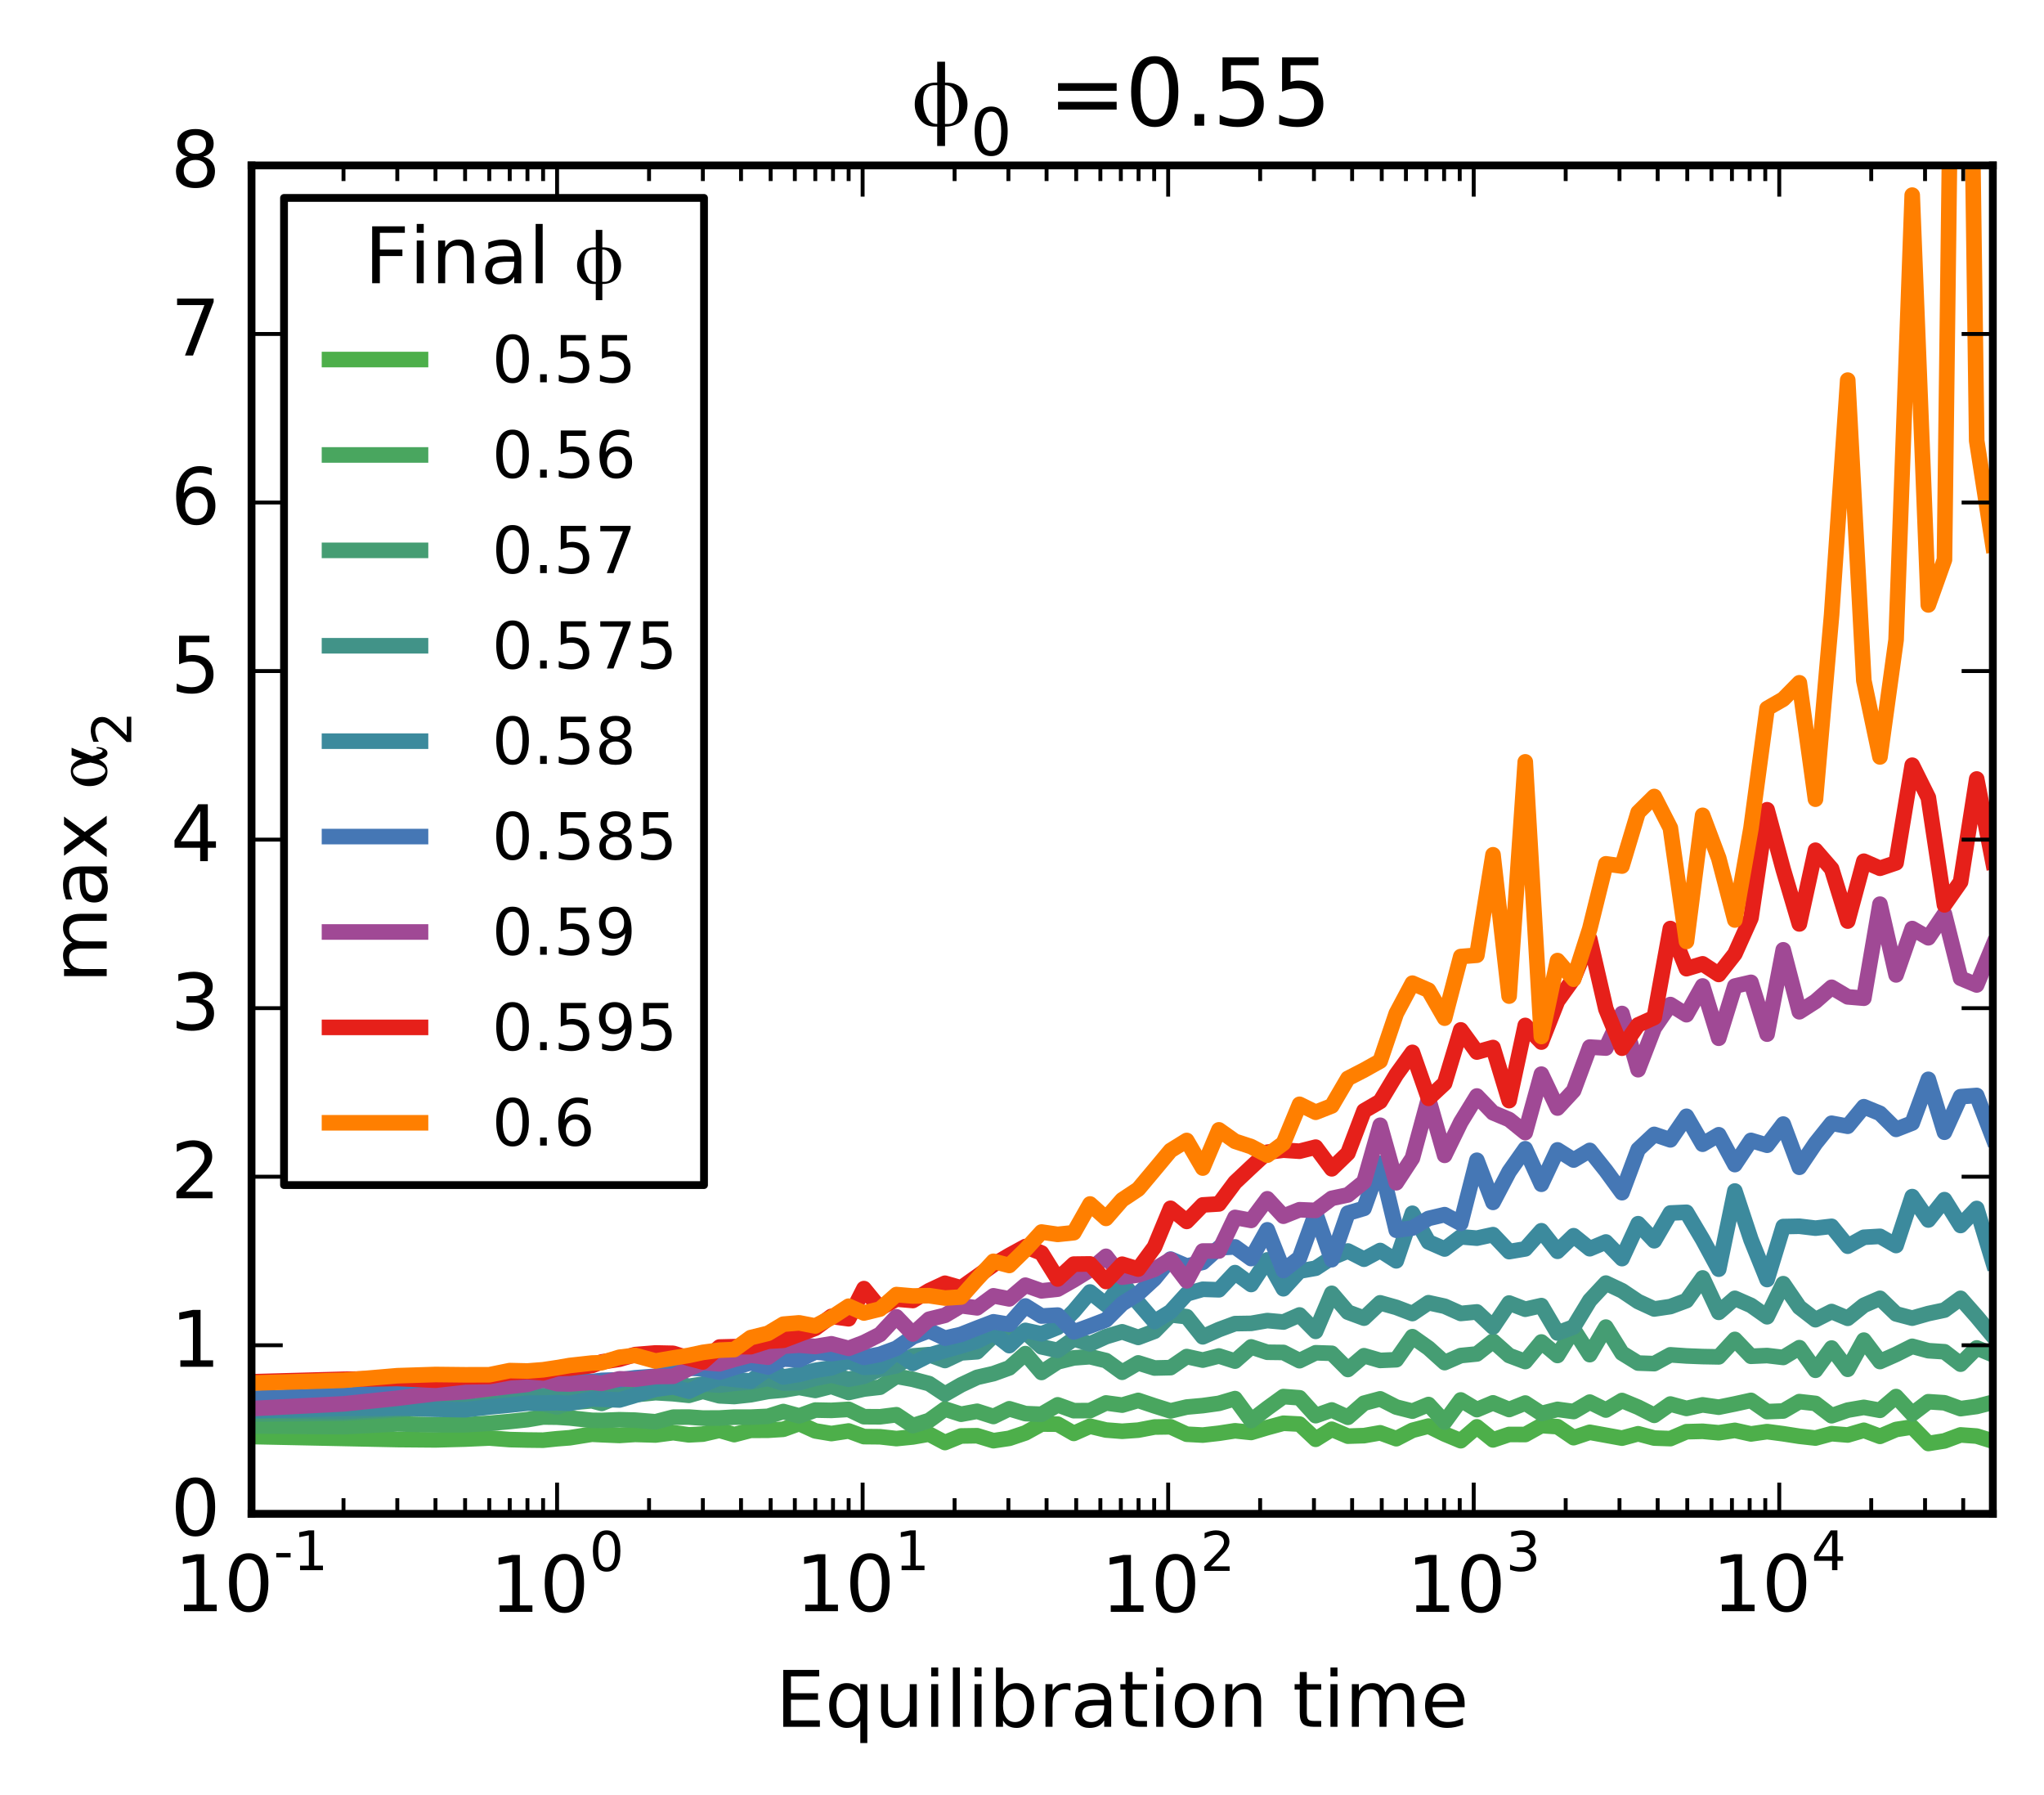 <?xml version="1.0" encoding="utf-8" standalone="no"?>
<!DOCTYPE svg PUBLIC "-//W3C//DTD SVG 1.1//EN"
  "http://www.w3.org/Graphics/SVG/1.1/DTD/svg11.dtd">
<!-- Created with matplotlib (http://matplotlib.org/) -->
<svg height="230pt" version="1.1" viewBox="0 0 262 230" width="262pt" xmlns="http://www.w3.org/2000/svg" xmlns:xlink="http://www.w3.org/1999/xlink">
 <defs>
  <style type="text/css">
*{stroke-linecap:butt;stroke-linejoin:round;stroke-miterlimit:100000;}
  </style>
 </defs>
 <g id="figure_1">
  <g id="patch_1">
   <path d="M 0 230.578 
L 262.641 230.578 
L 262.641 0 
L 0 0 
z
" style="fill:#ffffff;"/>
  </g>
  <g id="axes_1">
   <g id="patch_2">
    <path d="M 32.241 194 
L 255.441 194 
L 255.441 21.2 
L 32.241 21.2 
z
" style="fill:#ffffff;"/>
   </g>
   <g id="line2d_1">
    <path clip-path="url(#pca945c10e0)" d="M 32.241 184.096 
L 44.03 184.342 
L 50.927 184.485 
L 55.82 184.525 
L 59.616 184.425 
L 62.717 184.287 
L 65.339 184.489 
L 67.61 184.543 
L 69.614 184.566 
L 71.406 184.381 
L 73.027 184.255 
L 75.868 183.802 
L 77.129 183.863 
L 79.4 183.957 
L 81.403 183.824 
L 84.025 183.9 
L 86.297 183.602 
L 88.3 183.883 
L 90.092 183.789 
L 92.221 183.299 
L 94.113 183.851 
L 96.215 183.303 
L 98.437 183.294 
L 100.402 183.17 
L 102.44 182.437 
L 104.504 183.376 
L 106.561 183.717 
L 108.778 183.385 
L 110.74 184.106 
L 112.799 184.127 
L 114.902 184.36 
L 117.007 184.149 
L 119.088 183.786 
L 121.126 184.866 
L 123.19 184.025 
L 125.248 183.993 
L 127.338 184.629 
L 129.37 184.328 
L 131.436 183.633 
L 133.5 182.496 
L 135.577 182.512 
L 137.637 183.696 
L 139.721 182.772 
L 141.768 183.262 
L 143.838 183.422 
L 145.897 183.278 
L 147.981 182.88 
L 150.039 182.85 
L 152.113 183.801 
L 154.172 183.911 
L 156.242 183.677 
L 158.305 183.361 
L 160.373 183.575 
L 162.444 182.953 
L 164.506 182.394 
L 166.573 182.501 
L 168.642 184.45 
L 170.705 183.164 
L 172.775 184.048 
L 174.839 183.983 
L 176.909 183.62 
L 178.974 184.374 
L 181.042 183.302 
L 183.106 182.759 
L 185.173 183.776 
L 187.24 184.633 
L 189.307 182.859 
L 191.374 184.527 
L 193.44 183.831 
L 195.508 183.839 
L 197.574 182.693 
L 199.641 182.832 
L 201.707 184.243 
L 203.774 183.553 
L 205.841 183.929 
L 207.907 184.303 
L 209.974 183.744 
L 212.041 184.293 
L 214.107 184.362 
L 216.174 183.478 
L 218.241 183.426 
L 220.307 183.615 
L 222.374 183.307 
L 224.441 183.764 
L 226.507 183.468 
L 228.574 183.742 
L 230.641 184.063 
L 232.707 184.292 
L 234.774 183.732 
L 236.841 183.9 
L 238.907 183.296 
L 240.974 184.073 
L 243.041 183.194 
L 245.107 182.875 
L 247.174 184.989 
L 249.241 184.658 
L 251.307 183.89 
L 253.374 184.039 
L 255.441 184.685 
" style="fill:none;stroke:#4daf4a;stroke-linecap:square;stroke-width:2.0;"/>
   </g>
   <g id="line2d_2">
    <path clip-path="url(#pca945c10e0)" d="M 32.241 182.736 
L 44.03 182.832 
L 50.927 182.478 
L 55.82 182.59 
L 59.616 182.587 
L 62.717 182.403 
L 65.339 182.173 
L 67.61 181.933 
L 69.614 181.593 
L 71.406 181.613 
L 73.027 181.718 
L 75.868 182.02 
L 77.129 182.036 
L 79.4 181.945 
L 81.403 181.995 
L 84.025 182.207 
L 86.297 181.613 
L 88.3 181.604 
L 90.092 181.731 
L 92.221 181.723 
L 94.113 181.61 
L 96.215 181.614 
L 98.437 181.51 
L 100.402 180.893 
L 102.44 181.454 
L 104.504 180.706 
L 106.561 180.745 
L 108.778 180.617 
L 110.74 181.554 
L 112.799 181.568 
L 114.902 181.303 
L 117.007 182.706 
L 119.088 182.041 
L 121.126 180.573 
L 123.19 181.239 
L 125.248 180.86 
L 127.338 181.528 
L 129.37 180.539 
L 131.436 181.16 
L 133.5 181.245 
L 135.577 180.035 
L 137.637 180.783 
L 139.721 180.771 
L 141.768 179.793 
L 143.838 180.071 
L 145.897 179.466 
L 147.981 180.165 
L 150.039 180.811 
L 152.113 180.319 
L 154.172 180.134 
L 156.242 179.847 
L 158.305 179.237 
L 160.373 182.054 
L 162.444 180.471 
L 164.506 178.977 
L 166.573 179.132 
L 168.642 181.422 
L 170.705 180.692 
L 172.775 181.632 
L 174.839 179.823 
L 176.909 179.268 
L 178.974 180.321 
L 181.042 180.845 
L 183.106 179.994 
L 185.173 182.239 
L 187.24 179.409 
L 189.307 180.649 
L 191.374 179.782 
L 193.44 180.634 
L 195.508 179.805 
L 197.574 181.149 
L 199.641 180.616 
L 201.707 180.893 
L 203.774 179.686 
L 205.841 180.701 
L 207.907 179.48 
L 209.974 180.338 
L 212.041 181.38 
L 214.107 179.933 
L 216.174 180.495 
L 218.241 180.038 
L 220.307 180.338 
L 222.374 179.918 
L 224.441 179.464 
L 226.507 180.905 
L 228.574 180.824 
L 230.641 179.623 
L 232.707 179.856 
L 234.774 181.433 
L 236.841 180.714 
L 238.907 180.36 
L 240.974 180.736 
L 243.041 178.975 
L 245.107 181.202 
L 247.174 179.636 
L 249.241 179.772 
L 251.307 180.522 
L 253.374 180.244 
L 255.441 179.71 
" style="fill:none;stroke:#49a65f;stroke-linecap:square;stroke-width:2.0;"/>
   </g>
   <g id="line2d_3">
    <path clip-path="url(#pca945c10e0)" d="M 32.241 181.21 
L 44.03 181.117 
L 50.927 180.662 
L 55.82 180.187 
L 59.616 180.367 
L 62.717 179.857 
L 65.339 179.733 
L 67.61 179.766 
L 69.614 179.9 
L 71.406 180.309 
L 73.027 179.763 
L 75.868 179.517 
L 77.129 179.851 
L 79.4 178.924 
L 81.403 178.737 
L 84.025 178.477 
L 86.297 178.611 
L 88.3 178.818 
L 90.092 178.3 
L 92.221 178.881 
L 94.113 178.971 
L 96.215 178.745 
L 98.437 178.317 
L 100.402 178.146 
L 102.44 177.805 
L 104.504 178.192 
L 106.561 177.666 
L 108.778 178.455 
L 110.74 178.013 
L 112.799 177.778 
L 114.902 176.377 
L 117.007 176.766 
L 119.088 177.313 
L 121.126 178.665 
L 123.19 177.48 
L 125.248 176.514 
L 127.338 176.036 
L 129.37 175.302 
L 131.436 173.473 
L 133.5 175.886 
L 135.577 174.529 
L 137.637 174.019 
L 139.721 173.867 
L 141.768 174.362 
L 143.838 175.86 
L 145.897 174.661 
L 147.981 175.315 
L 150.039 175.268 
L 152.113 173.847 
L 154.172 174.303 
L 156.242 173.773 
L 158.305 174.431 
L 160.373 172.613 
L 162.444 173.296 
L 164.506 173.321 
L 166.573 174.378 
L 168.642 173.363 
L 170.705 173.43 
L 172.775 175.503 
L 174.839 173.742 
L 176.909 174.343 
L 178.974 174.254 
L 181.042 171.302 
L 183.106 172.763 
L 185.173 174.623 
L 187.24 173.719 
L 189.307 173.513 
L 191.374 171.877 
L 193.44 173.712 
L 195.508 174.488 
L 197.574 171.98 
L 199.641 173.711 
L 201.707 170.374 
L 203.774 173.603 
L 205.841 170.074 
L 207.907 173.405 
L 209.974 174.682 
L 212.041 174.755 
L 214.107 173.625 
L 216.174 173.77 
L 218.241 173.851 
L 220.307 173.889 
L 222.374 171.65 
L 224.441 173.812 
L 226.507 173.719 
L 228.574 173.964 
L 230.641 172.708 
L 232.707 175.607 
L 234.774 172.758 
L 236.841 175.481 
L 238.907 171.744 
L 240.974 174.487 
L 243.041 173.57 
L 245.107 172.535 
L 247.174 173.098 
L 249.241 173.232 
L 251.307 174.823 
L 253.374 172.742 
L 255.441 173.596 
" style="fill:none;stroke:#459d73;stroke-linecap:square;stroke-width:2.0;"/>
   </g>
   <g id="line2d_4">
    <path clip-path="url(#pca945c10e0)" d="M 32.241 180.76 
L 44.03 180.896 
L 50.927 180.475 
L 55.82 180.223 
L 59.616 180.253 
L 62.717 180.143 
L 65.339 179.452 
L 67.61 179.032 
L 69.614 178.851 
L 71.406 179.036 
L 73.027 178.597 
L 75.868 177.925 
L 77.129 178.122 
L 79.4 177.854 
L 81.403 177.853 
L 84.025 176.598 
L 86.297 177.176 
L 88.3 177.659 
L 90.092 177.379 
L 92.221 177.502 
L 94.113 177.286 
L 96.215 177.096 
L 98.437 176.65 
L 100.402 177.25 
L 102.44 177.206 
L 104.504 176.633 
L 106.561 176.231 
L 108.778 176.756 
L 110.74 176.38 
L 112.799 175.467 
L 114.902 175.032 
L 117.007 173.767 
L 119.088 173.599 
L 121.126 174.354 
L 123.19 173.379 
L 125.248 173.231 
L 127.338 171.19 
L 129.37 171.435 
L 131.436 170.736 
L 133.5 172.601 
L 135.577 173.055 
L 137.637 171.583 
L 139.721 172.232 
L 141.768 171.299 
L 143.838 170.675 
L 145.897 171.395 
L 147.981 170.608 
L 150.039 168.504 
L 152.113 168.737 
L 154.172 171.318 
L 156.242 170.39 
L 158.305 169.628 
L 160.373 169.595 
L 162.444 169.236 
L 164.506 169.423 
L 166.573 168.517 
L 168.642 170.618 
L 170.705 165.746 
L 172.775 168.16 
L 174.839 168.924 
L 176.909 166.965 
L 178.974 167.546 
L 181.042 168.336 
L 183.106 166.947 
L 185.173 167.398 
L 187.24 168.324 
L 189.307 168.128 
L 191.374 170.062 
L 193.44 166.988 
L 195.508 167.783 
L 197.574 167.318 
L 199.641 170.829 
L 201.707 170.056 
L 203.774 166.654 
L 205.841 164.434 
L 207.907 165.409 
L 209.974 166.798 
L 212.041 167.749 
L 214.107 167.443 
L 216.174 166.676 
L 218.241 163.773 
L 220.307 168.18 
L 222.374 166.386 
L 224.441 167.293 
L 226.507 168.749 
L 228.574 164.51 
L 230.641 167.524 
L 232.707 169.126 
L 234.774 168.077 
L 236.841 168.945 
L 238.907 167.28 
L 240.974 166.384 
L 243.041 168.382 
L 245.107 168.925 
L 247.174 168.337 
L 249.241 167.897 
L 251.307 166.386 
L 253.374 168.727 
L 255.441 171.211 
" style="fill:none;stroke:#419388;stroke-linecap:square;stroke-width:2.0;"/>
   </g>
   <g id="line2d_5">
    <path clip-path="url(#pca945c10e0)" d="M 32.241 180.802 
L 44.03 180.488 
L 50.927 180.427 
L 55.82 180.6 
L 59.616 180.664 
L 62.717 180.31 
L 65.339 180.064 
L 67.61 179.821 
L 69.614 179.812 
L 71.406 179.766 
L 73.027 179.838 
L 75.868 179.278 
L 77.129 179.322 
L 79.4 179.414 
L 81.403 178.821 
L 84.025 178.039 
L 86.297 177.736 
L 88.3 178.291 
L 90.092 177.437 
L 92.221 176.572 
L 94.113 176.77 
L 96.215 176.994 
L 98.437 175.441 
L 100.402 176.464 
L 102.44 176.132 
L 104.504 175.616 
L 106.561 175.299 
L 108.778 174.437 
L 110.74 175.229 
L 112.799 175.137 
L 114.902 173.287 
L 117.007 174.734 
L 119.088 173.674 
L 121.126 173.073 
L 123.19 172.487 
L 125.248 171.867 
L 127.338 170.848 
L 129.37 172.446 
L 131.436 170.493 
L 133.5 170.945 
L 135.577 170.103 
L 137.637 168.04 
L 139.721 165.573 
L 141.768 167.202 
L 143.838 164.342 
L 145.897 166.957 
L 147.981 169.375 
L 150.039 168.104 
L 152.113 165.821 
L 154.172 165.226 
L 156.242 165.293 
L 158.305 163.092 
L 160.373 164.613 
L 162.444 161.461 
L 164.506 165.158 
L 166.573 162.894 
L 168.642 162.53 
L 170.705 161.178 
L 172.775 160.319 
L 174.839 161.373 
L 176.909 160.257 
L 178.974 161.58 
L 181.042 155.486 
L 183.106 159.164 
L 185.173 160.064 
L 187.24 158.504 
L 189.307 158.674 
L 191.374 158.224 
L 193.44 160.4 
L 195.508 160.051 
L 197.574 157.725 
L 199.641 160.358 
L 201.707 158.362 
L 203.774 160.03 
L 205.841 159.165 
L 207.907 161.295 
L 209.974 156.822 
L 212.041 159.007 
L 214.107 155.451 
L 216.174 155.358 
L 218.241 158.838 
L 220.307 162.651 
L 222.374 152.632 
L 224.441 158.866 
L 226.507 163.978 
L 228.574 157.189 
L 230.641 157.148 
L 232.707 157.393 
L 234.774 157.157 
L 236.841 159.706 
L 238.907 158.563 
L 240.974 158.44 
L 243.041 159.619 
L 245.107 153.349 
L 247.174 156.347 
L 249.241 153.74 
L 251.307 157.052 
L 253.374 154.869 
L 255.441 161.676 
" style="fill:none;stroke:#3c8a9d;stroke-linecap:square;stroke-width:2.0;"/>
   </g>
   <g id="line2d_6">
    <path clip-path="url(#pca945c10e0)" d="M 32.241 179.206 
L 44.03 178.812 
L 50.927 178.433 
L 55.82 178.42 
L 59.616 178.345 
L 62.717 177.797 
L 65.339 177.128 
L 67.61 176.958 
L 69.614 176.787 
L 71.406 176.756 
L 73.027 176.698 
L 75.868 177.053 
L 77.129 176.899 
L 79.4 176.829 
L 81.403 176.569 
L 84.025 176.375 
L 86.297 175.468 
L 88.3 175.335 
L 90.092 175.4 
L 92.221 175.845 
L 94.113 175.252 
L 96.215 174.643 
L 98.437 175.191 
L 100.402 174.154 
L 102.44 174.27 
L 104.504 173.263 
L 106.561 173.474 
L 108.778 173.164 
L 110.74 173.957 
L 112.799 173.562 
L 114.902 172.787 
L 117.007 171.323 
L 119.088 170.531 
L 121.126 171.494 
L 123.19 171.007 
L 125.248 170.195 
L 127.338 169.394 
L 129.37 169.727 
L 131.436 167.362 
L 133.5 168.654 
L 135.577 168.532 
L 137.637 170.695 
L 139.721 169.927 
L 141.768 169.147 
L 143.838 167.076 
L 145.897 165.788 
L 147.981 163.87 
L 150.039 161.36 
L 152.113 162.248 
L 154.172 161.777 
L 156.242 159.912 
L 158.305 159.794 
L 160.373 161.293 
L 162.444 157.606 
L 164.506 162.822 
L 166.573 161.2 
L 168.642 155.514 
L 170.705 161.435 
L 172.775 155.467 
L 174.839 154.86 
L 176.909 149.081 
L 178.974 157.661 
L 181.042 157.379 
L 183.106 156.15 
L 185.173 155.663 
L 187.24 156.781 
L 189.307 148.691 
L 191.374 154.09 
L 193.44 150.152 
L 195.508 147.219 
L 197.574 151.768 
L 199.641 147.363 
L 201.707 148.663 
L 203.774 147.428 
L 205.841 150.016 
L 207.907 152.848 
L 209.974 147.31 
L 212.041 145.376 
L 214.107 146.077 
L 216.174 143.058 
L 218.241 146.637 
L 220.307 145.422 
L 222.374 149.246 
L 224.441 146.145 
L 226.507 146.767 
L 228.574 144.054 
L 230.641 149.591 
L 232.707 146.526 
L 234.774 143.948 
L 236.841 144.335 
L 238.907 141.829 
L 240.974 142.679 
L 243.041 144.733 
L 245.107 143.924 
L 247.174 138.32 
L 249.241 145.101 
L 251.307 140.542 
L 253.374 140.387 
L 255.441 145.775 
" style="fill:none;stroke:#4577b5;stroke-linecap:square;stroke-width:2.0;"/>
   </g>
   <g id="line2d_7">
    <path clip-path="url(#pca945c10e0)" d="M 32.241 180.511 
L 44.03 179.909 
L 50.927 179.191 
L 55.82 178.593 
L 59.616 178.354 
L 62.717 177.975 
L 65.339 177.666 
L 67.61 177.408 
L 69.614 176.831 
L 71.406 177.322 
L 73.027 177.357 
L 75.868 177.15 
L 77.129 177.281 
L 79.4 176.699 
L 81.403 176.763 
L 84.025 176.413 
L 86.297 176.378 
L 88.3 175.403 
L 90.092 174.617 
L 92.221 174.778 
L 94.113 174.205 
L 96.215 173.663 
L 98.437 173.935 
L 100.402 172.518 
L 102.44 172.387 
L 104.504 172.557 
L 106.561 172.212 
L 108.778 172.796 
L 110.74 172.049 
L 112.799 171.007 
L 114.902 168.754 
L 117.007 170.954 
L 119.088 169.063 
L 121.126 168.564 
L 123.19 167.336 
L 125.248 167.606 
L 127.338 166.063 
L 129.37 166.459 
L 131.436 164.7 
L 133.5 165.428 
L 135.577 165.207 
L 137.637 164.035 
L 139.721 162.746 
L 141.768 161.002 
L 143.838 163.676 
L 145.897 163.387 
L 147.981 162.67 
L 150.039 161.42 
L 152.113 164.145 
L 154.172 160.324 
L 156.242 160.325 
L 158.305 156.016 
L 160.373 156.401 
L 162.444 153.629 
L 164.506 155.862 
L 166.573 155.033 
L 168.642 155.119 
L 170.705 153.572 
L 172.775 153.134 
L 174.839 151.463 
L 176.909 144.207 
L 178.974 151.576 
L 181.042 148.417 
L 183.106 140.823 
L 185.173 148.061 
L 187.24 143.819 
L 189.307 140.456 
L 191.374 142.606 
L 193.44 143.471 
L 195.508 145.146 
L 197.574 137.656 
L 199.641 142 
L 201.707 139.769 
L 203.774 134.187 
L 205.841 134.313 
L 207.907 129.884 
L 209.974 137.088 
L 212.041 131.727 
L 214.107 128.738 
L 216.174 130.038 
L 218.241 126.358 
L 220.307 133.055 
L 222.374 126.368 
L 224.441 125.89 
L 226.507 132.528 
L 228.574 121.723 
L 230.641 129.663 
L 232.707 128.338 
L 234.774 126.525 
L 236.841 127.753 
L 238.907 127.926 
L 240.974 115.872 
L 243.041 124.936 
L 245.107 118.997 
L 247.174 120.182 
L 249.241 117.138 
L 251.307 125.366 
L 253.374 126.228 
L 255.441 121.236 
" style="fill:none;stroke:#a04995;stroke-linecap:square;stroke-width:2.0;"/>
   </g>
   <g id="line2d_8">
    <path clip-path="url(#pca945c10e0)" d="M 32.241 177.082 
L 44.03 176.758 
L 50.927 176.658 
L 55.82 176.879 
L 59.616 176.45 
L 62.717 176.4 
L 65.339 175.915 
L 67.61 175.781 
L 69.614 175.935 
L 71.406 175.391 
L 73.027 175.344 
L 75.868 175.002 
L 77.129 174.535 
L 79.4 174.191 
L 81.403 173.598 
L 84.025 173.386 
L 86.297 173.436 
L 88.3 174.072 
L 90.092 174.537 
L 92.221 172.628 
L 94.113 172.582 
L 96.215 172.587 
L 98.437 171.881 
L 100.402 171.764 
L 102.44 170.99 
L 104.504 170.221 
L 106.561 168.701 
L 108.778 169.005 
L 110.74 165.14 
L 112.799 167.667 
L 114.902 166.482 
L 117.007 166.665 
L 119.088 165.409 
L 121.126 164.453 
L 123.19 165.045 
L 125.248 163.588 
L 127.338 162.078 
L 129.37 160.88 
L 131.436 159.75 
L 133.5 160.572 
L 135.577 163.909 
L 137.637 162.002 
L 139.721 161.976 
L 141.768 164.231 
L 143.838 162.014 
L 145.897 162.636 
L 147.981 159.806 
L 150.039 154.848 
L 152.113 156.529 
L 154.172 154.416 
L 156.242 154.289 
L 158.305 151.522 
L 160.373 149.575 
L 162.444 147.661 
L 164.506 147.397 
L 166.573 147.534 
L 168.642 147.011 
L 170.705 149.788 
L 172.775 147.785 
L 174.839 142.355 
L 176.909 141.153 
L 178.974 137.723 
L 181.042 134.866 
L 183.106 140.757 
L 185.173 138.829 
L 187.24 131.985 
L 189.307 134.823 
L 191.374 134.245 
L 193.44 141.048 
L 195.508 131.413 
L 197.574 133.545 
L 199.641 128.292 
L 201.707 125.412 
L 203.774 120.338 
L 205.841 129.312 
L 207.907 134.33 
L 209.974 131.341 
L 212.041 130.403 
L 214.107 118.996 
L 216.174 124.141 
L 218.241 123.52 
L 220.307 124.88 
L 222.374 122.244 
L 224.441 117.638 
L 226.507 103.773 
L 228.574 111.433 
L 230.641 118.405 
L 232.707 108.959 
L 234.774 111.342 
L 236.841 118.039 
L 238.907 110.369 
L 240.974 111.273 
L 243.041 110.575 
L 245.107 98.063 
L 247.174 102.216 
L 249.241 115.964 
L 251.307 113.017 
L 253.374 99.83 
L 255.441 110.411 
" style="fill:none;stroke:#e6201a;stroke-linecap:square;stroke-width:2.0;"/>
   </g>
   <g id="line2d_9">
    <path clip-path="url(#pca945c10e0)" d="M 32.241 177.244 
L 44.03 176.89 
L 50.927 176.303 
L 55.82 176.147 
L 59.616 176.188 
L 62.717 176.182 
L 65.339 175.647 
L 67.61 175.699 
L 69.614 175.542 
L 71.406 175.271 
L 73.027 174.994 
L 75.868 174.679 
L 77.129 174.635 
L 79.4 173.936 
L 81.403 173.696 
L 84.025 174.419 
L 86.297 174.027 
L 88.3 173.697 
L 90.092 173.312 
L 92.221 173.028 
L 94.113 172.951 
L 96.215 171.422 
L 98.437 170.875 
L 100.402 169.699 
L 102.44 169.529 
L 104.504 169.928 
L 106.561 168.85 
L 108.778 167.396 
L 110.74 168.265 
L 112.799 167.76 
L 114.902 165.906 
L 117.007 166.085 
L 119.088 166.044 
L 121.126 166.35 
L 123.19 166.218 
L 125.248 163.907 
L 127.338 161.642 
L 129.37 162.173 
L 131.436 160.156 
L 133.5 157.89 
L 135.577 158.191 
L 137.637 157.974 
L 139.721 154.296 
L 141.768 156.141 
L 143.838 153.764 
L 145.897 152.395 
L 147.981 149.911 
L 150.039 147.443 
L 152.113 146.155 
L 154.172 149.69 
L 156.242 144.795 
L 158.305 146.261 
L 160.373 146.942 
L 162.444 148.039 
L 164.506 146.52 
L 166.573 141.521 
L 168.642 142.54 
L 170.705 141.73 
L 172.775 138.198 
L 174.839 137.135 
L 176.909 135.977 
L 178.974 129.877 
L 181.042 125.998 
L 183.106 126.895 
L 185.173 130.481 
L 187.24 122.581 
L 189.307 122.418 
L 191.374 109.543 
L 193.44 127.653 
L 195.508 97.635 
L 197.574 132.832 
L 199.641 123.102 
L 201.707 125.492 
L 203.774 119.045 
L 205.841 110.704 
L 207.907 110.988 
L 209.974 104.119 
L 212.041 102.075 
L 214.107 106.107 
L 216.174 120.649 
L 218.241 104.488 
L 220.307 109.989 
L 222.374 117.901 
L 224.441 106.145 
L 226.507 90.79 
L 228.574 89.602 
L 230.641 87.504 
L 232.707 102.42 
L 234.774 78.812 
L 236.841 48.713 
L 238.907 87.218 
L 240.974 97.004 
L 243.041 82.003 
L 245.107 25.005 
L 247.174 77.523 
L 249.241 71.728 
L 250.152 -1 
M 252.58 -1 
L 253.374 56.483 
L 255.441 69.803 
" style="fill:none;stroke:#ff7f00;stroke-linecap:square;stroke-width:2.0;"/>
   </g>
   <g id="patch_3">
    <path d="M 32.241 194 
L 32.241 21.2 
" style="fill:none;stroke:#000000;stroke-linecap:square;stroke-linejoin:miter;"/>
   </g>
   <g id="patch_4">
    <path d="M 32.241 194 
L 255.441 194 
" style="fill:none;stroke:#000000;stroke-linecap:square;stroke-linejoin:miter;"/>
   </g>
   <g id="patch_5">
    <path d="M 255.441 194 
L 255.441 21.2 
" style="fill:none;stroke:#000000;stroke-linecap:square;stroke-linejoin:miter;"/>
   </g>
   <g id="patch_6">
    <path d="M 32.241 21.2 
L 255.441 21.2 
" style="fill:none;stroke:#000000;stroke-linecap:square;stroke-linejoin:miter;"/>
   </g>
   <g id="matplotlib.axis_1">
    <g id="xtick_1">
     <g id="line2d_10">
      <defs>
       <path d="M 0 0 
L 0 -4 
" id="ma25d855d28" style="stroke:#000000;stroke-width:0.5;"/>
      </defs>
      <g>
       <use style="stroke:#000000;stroke-width:0.5;" x="32.241" xlink:href="#ma25d855d28" y="194.0"/>
      </g>
     </g>
     <g id="line2d_11">
      <defs>
       <path d="M 0 0 
L 0 4 
" id="m35914e99c6" style="stroke:#000000;stroke-width:0.5;"/>
      </defs>
      <g>
       <use style="stroke:#000000;stroke-width:0.5;" x="32.241" xlink:href="#m35914e99c6" y="21.2"/>
      </g>
     </g>
     <g id="text_1">
      <!-- $\mathdefault{10^{-1}}$ -->
      <defs>
       <path d="M 4.891 31.391 
L 31.203 31.391 
L 31.203 23.391 
L 4.891 23.391 
z
" id="BitstreamVeraSans-Roman-2d"/>
       <path d="M 31.781 66.406 
Q 24.172 66.406 20.328 58.906 
Q 16.5 51.422 16.5 36.375 
Q 16.5 21.391 20.328 13.891 
Q 24.172 6.391 31.781 6.391 
Q 39.453 6.391 43.281 13.891 
Q 47.125 21.391 47.125 36.375 
Q 47.125 51.422 43.281 58.906 
Q 39.453 66.406 31.781 66.406 
M 31.781 74.219 
Q 44.047 74.219 50.516 64.516 
Q 56.984 54.828 56.984 36.375 
Q 56.984 17.969 50.516 8.266 
Q 44.047 -1.422 31.781 -1.422 
Q 19.531 -1.422 13.062 8.266 
Q 6.594 17.969 6.594 36.375 
Q 6.594 54.828 13.062 64.516 
Q 19.531 74.219 31.781 74.219 
" id="BitstreamVeraSans-Roman-30"/>
       <path d="M 12.406 8.297 
L 28.516 8.297 
L 28.516 63.922 
L 10.984 60.406 
L 10.984 69.391 
L 28.422 72.906 
L 38.281 72.906 
L 38.281 8.297 
L 54.391 8.297 
L 54.391 0 
L 12.406 0 
z
" id="BitstreamVeraSans-Roman-31"/>
      </defs>
      <g transform="translate(22.341 206.52)scale(0.1 -0.1)">
       <use transform="translate(0.0 0.466)" xlink:href="#BitstreamVeraSans-Roman-31"/>
       <use transform="translate(63.623 0.466)" xlink:href="#BitstreamVeraSans-Roman-30"/>
       <use transform="translate(127.246 52.966)scale(0.7)" xlink:href="#BitstreamVeraSans-Roman-2d"/>
       <use transform="translate(152.505 52.966)scale(0.7)" xlink:href="#BitstreamVeraSans-Roman-31"/>
      </g>
     </g>
    </g>
    <g id="xtick_2">
     <g id="line2d_12">
      <g>
       <use style="stroke:#000000;stroke-width:0.5;" x="71.406" xlink:href="#ma25d855d28" y="194.0"/>
      </g>
     </g>
     <g id="line2d_13">
      <g>
       <use style="stroke:#000000;stroke-width:0.5;" x="71.406" xlink:href="#m35914e99c6" y="21.2"/>
      </g>
     </g>
     <g id="text_2">
      <!-- $\mathdefault{10^{0}}$ -->
      <g transform="translate(62.806 206.62)scale(0.1 -0.1)">
       <use transform="translate(0.0 0.547)" xlink:href="#BitstreamVeraSans-Roman-31"/>
       <use transform="translate(63.623 0.547)" xlink:href="#BitstreamVeraSans-Roman-30"/>
       <use transform="translate(127.246 53.047)scale(0.7)" xlink:href="#BitstreamVeraSans-Roman-30"/>
      </g>
     </g>
    </g>
    <g id="xtick_3">
     <g id="line2d_14">
      <g>
       <use style="stroke:#000000;stroke-width:0.5;" x="110.571" xlink:href="#ma25d855d28" y="194.0"/>
      </g>
     </g>
     <g id="line2d_15">
      <g>
       <use style="stroke:#000000;stroke-width:0.5;" x="110.571" xlink:href="#m35914e99c6" y="21.2"/>
      </g>
     </g>
     <g id="text_3">
      <!-- $\mathdefault{10^{1}}$ -->
      <g transform="translate(101.971 206.52)scale(0.1 -0.1)">
       <use transform="translate(0.0 0.466)" xlink:href="#BitstreamVeraSans-Roman-31"/>
       <use transform="translate(63.623 0.466)" xlink:href="#BitstreamVeraSans-Roman-30"/>
       <use transform="translate(127.246 52.966)scale(0.7)" xlink:href="#BitstreamVeraSans-Roman-31"/>
      </g>
     </g>
    </g>
    <g id="xtick_4">
     <g id="line2d_16">
      <g>
       <use style="stroke:#000000;stroke-width:0.5;" x="149.736" xlink:href="#ma25d855d28" y="194.0"/>
      </g>
     </g>
     <g id="line2d_17">
      <g>
       <use style="stroke:#000000;stroke-width:0.5;" x="149.736" xlink:href="#m35914e99c6" y="21.2"/>
      </g>
     </g>
     <g id="text_4">
      <!-- $\mathdefault{10^{2}}$ -->
      <defs>
       <path d="M 19.188 8.297 
L 53.609 8.297 
L 53.609 0 
L 7.328 0 
L 7.328 8.297 
Q 12.938 14.109 22.625 23.891 
Q 32.328 33.688 34.812 36.531 
Q 39.547 41.844 41.422 45.531 
Q 43.312 49.219 43.312 52.781 
Q 43.312 58.594 39.234 62.25 
Q 35.156 65.922 28.609 65.922 
Q 23.969 65.922 18.812 64.312 
Q 13.672 62.703 7.812 59.422 
L 7.812 69.391 
Q 13.766 71.781 18.938 73 
Q 24.125 74.219 28.422 74.219 
Q 39.75 74.219 46.484 68.547 
Q 53.219 62.891 53.219 53.422 
Q 53.219 48.922 51.531 44.891 
Q 49.859 40.875 45.406 35.406 
Q 44.188 33.984 37.641 27.219 
Q 31.109 20.453 19.188 8.297 
" id="BitstreamVeraSans-Roman-32"/>
      </defs>
      <g transform="translate(141.136 206.62)scale(0.1 -0.1)">
       <use transform="translate(0.0 0.547)" xlink:href="#BitstreamVeraSans-Roman-31"/>
       <use transform="translate(63.623 0.547)" xlink:href="#BitstreamVeraSans-Roman-30"/>
       <use transform="translate(127.246 53.047)scale(0.7)" xlink:href="#BitstreamVeraSans-Roman-32"/>
      </g>
     </g>
    </g>
    <g id="xtick_5">
     <g id="line2d_18">
      <g>
       <use style="stroke:#000000;stroke-width:0.5;" x="188.901" xlink:href="#ma25d855d28" y="194.0"/>
      </g>
     </g>
     <g id="line2d_19">
      <g>
       <use style="stroke:#000000;stroke-width:0.5;" x="188.901" xlink:href="#m35914e99c6" y="21.2"/>
      </g>
     </g>
     <g id="text_5">
      <!-- $\mathdefault{10^{3}}$ -->
      <defs>
       <path d="M 40.578 39.312 
Q 47.656 37.797 51.625 33 
Q 55.609 28.219 55.609 21.188 
Q 55.609 10.406 48.188 4.484 
Q 40.766 -1.422 27.094 -1.422 
Q 22.516 -1.422 17.656 -0.516 
Q 12.797 0.391 7.625 2.203 
L 7.625 11.719 
Q 11.719 9.328 16.594 8.109 
Q 21.484 6.891 26.812 6.891 
Q 36.078 6.891 40.938 10.547 
Q 45.797 14.203 45.797 21.188 
Q 45.797 27.641 41.281 31.266 
Q 36.766 34.906 28.719 34.906 
L 20.219 34.906 
L 20.219 43.016 
L 29.109 43.016 
Q 36.375 43.016 40.234 45.922 
Q 44.094 48.828 44.094 54.297 
Q 44.094 59.906 40.109 62.906 
Q 36.141 65.922 28.719 65.922 
Q 24.656 65.922 20.016 65.031 
Q 15.375 64.156 9.812 62.312 
L 9.812 71.094 
Q 15.438 72.656 20.344 73.438 
Q 25.25 74.219 29.594 74.219 
Q 40.828 74.219 47.359 69.109 
Q 53.906 64.016 53.906 55.328 
Q 53.906 49.266 50.438 45.094 
Q 46.969 40.922 40.578 39.312 
" id="BitstreamVeraSans-Roman-33"/>
      </defs>
      <g transform="translate(180.301 206.62)scale(0.1 -0.1)">
       <use transform="translate(0.0 0.547)" xlink:href="#BitstreamVeraSans-Roman-31"/>
       <use transform="translate(63.623 0.547)" xlink:href="#BitstreamVeraSans-Roman-30"/>
       <use transform="translate(127.246 53.047)scale(0.7)" xlink:href="#BitstreamVeraSans-Roman-33"/>
      </g>
     </g>
    </g>
    <g id="xtick_6">
     <g id="line2d_20">
      <g>
       <use style="stroke:#000000;stroke-width:0.5;" x="228.065" xlink:href="#ma25d855d28" y="194.0"/>
      </g>
     </g>
     <g id="line2d_21">
      <g>
       <use style="stroke:#000000;stroke-width:0.5;" x="228.065" xlink:href="#m35914e99c6" y="21.2"/>
      </g>
     </g>
     <g id="text_6">
      <!-- $\mathdefault{10^{4}}$ -->
      <defs>
       <path d="M 37.797 64.312 
L 12.891 25.391 
L 37.797 25.391 
z
M 35.203 72.906 
L 47.609 72.906 
L 47.609 25.391 
L 58.016 25.391 
L 58.016 17.188 
L 47.609 17.188 
L 47.609 0 
L 37.797 0 
L 37.797 17.188 
L 4.891 17.188 
L 4.891 26.703 
z
" id="BitstreamVeraSans-Roman-34"/>
      </defs>
      <g transform="translate(219.465 206.52)scale(0.1 -0.1)">
       <use transform="translate(0.0 0.466)" xlink:href="#BitstreamVeraSans-Roman-31"/>
       <use transform="translate(63.623 0.466)" xlink:href="#BitstreamVeraSans-Roman-30"/>
       <use transform="translate(127.246 52.966)scale(0.7)" xlink:href="#BitstreamVeraSans-Roman-34"/>
      </g>
     </g>
    </g>
    <g id="xtick_7">
     <g id="line2d_22">
      <defs>
       <path d="M 0 0 
L 0 -2 
" id="md7c6002ff1" style="stroke:#000000;stroke-width:0.5;"/>
      </defs>
      <g>
       <use style="stroke:#000000;stroke-width:0.5;" x="44.03" xlink:href="#md7c6002ff1" y="194.0"/>
      </g>
     </g>
     <g id="line2d_23">
      <defs>
       <path d="M 0 0 
L 0 2 
" id="mc7fa454f7d" style="stroke:#000000;stroke-width:0.5;"/>
      </defs>
      <g>
       <use style="stroke:#000000;stroke-width:0.5;" x="44.03" xlink:href="#mc7fa454f7d" y="21.2"/>
      </g>
     </g>
    </g>
    <g id="xtick_8">
     <g id="line2d_24">
      <g>
       <use style="stroke:#000000;stroke-width:0.5;" x="50.927" xlink:href="#md7c6002ff1" y="194.0"/>
      </g>
     </g>
     <g id="line2d_25">
      <g>
       <use style="stroke:#000000;stroke-width:0.5;" x="50.927" xlink:href="#mc7fa454f7d" y="21.2"/>
      </g>
     </g>
    </g>
    <g id="xtick_9">
     <g id="line2d_26">
      <g>
       <use style="stroke:#000000;stroke-width:0.5;" x="55.82" xlink:href="#md7c6002ff1" y="194.0"/>
      </g>
     </g>
     <g id="line2d_27">
      <g>
       <use style="stroke:#000000;stroke-width:0.5;" x="55.82" xlink:href="#mc7fa454f7d" y="21.2"/>
      </g>
     </g>
    </g>
    <g id="xtick_10">
     <g id="line2d_28">
      <g>
       <use style="stroke:#000000;stroke-width:0.5;" x="59.616" xlink:href="#md7c6002ff1" y="194.0"/>
      </g>
     </g>
     <g id="line2d_29">
      <g>
       <use style="stroke:#000000;stroke-width:0.5;" x="59.616" xlink:href="#mc7fa454f7d" y="21.2"/>
      </g>
     </g>
    </g>
    <g id="xtick_11">
     <g id="line2d_30">
      <g>
       <use style="stroke:#000000;stroke-width:0.5;" x="62.717" xlink:href="#md7c6002ff1" y="194.0"/>
      </g>
     </g>
     <g id="line2d_31">
      <g>
       <use style="stroke:#000000;stroke-width:0.5;" x="62.717" xlink:href="#mc7fa454f7d" y="21.2"/>
      </g>
     </g>
    </g>
    <g id="xtick_12">
     <g id="line2d_32">
      <g>
       <use style="stroke:#000000;stroke-width:0.5;" x="65.339" xlink:href="#md7c6002ff1" y="194.0"/>
      </g>
     </g>
     <g id="line2d_33">
      <g>
       <use style="stroke:#000000;stroke-width:0.5;" x="65.339" xlink:href="#mc7fa454f7d" y="21.2"/>
      </g>
     </g>
    </g>
    <g id="xtick_13">
     <g id="line2d_34">
      <g>
       <use style="stroke:#000000;stroke-width:0.5;" x="67.61" xlink:href="#md7c6002ff1" y="194.0"/>
      </g>
     </g>
     <g id="line2d_35">
      <g>
       <use style="stroke:#000000;stroke-width:0.5;" x="67.61" xlink:href="#mc7fa454f7d" y="21.2"/>
      </g>
     </g>
    </g>
    <g id="xtick_14">
     <g id="line2d_36">
      <g>
       <use style="stroke:#000000;stroke-width:0.5;" x="69.614" xlink:href="#md7c6002ff1" y="194.0"/>
      </g>
     </g>
     <g id="line2d_37">
      <g>
       <use style="stroke:#000000;stroke-width:0.5;" x="69.614" xlink:href="#mc7fa454f7d" y="21.2"/>
      </g>
     </g>
    </g>
    <g id="xtick_15">
     <g id="line2d_38">
      <g>
       <use style="stroke:#000000;stroke-width:0.5;" x="83.195" xlink:href="#md7c6002ff1" y="194.0"/>
      </g>
     </g>
     <g id="line2d_39">
      <g>
       <use style="stroke:#000000;stroke-width:0.5;" x="83.195" xlink:href="#mc7fa454f7d" y="21.2"/>
      </g>
     </g>
    </g>
    <g id="xtick_16">
     <g id="line2d_40">
      <g>
       <use style="stroke:#000000;stroke-width:0.5;" x="90.092" xlink:href="#md7c6002ff1" y="194.0"/>
      </g>
     </g>
     <g id="line2d_41">
      <g>
       <use style="stroke:#000000;stroke-width:0.5;" x="90.092" xlink:href="#mc7fa454f7d" y="21.2"/>
      </g>
     </g>
    </g>
    <g id="xtick_17">
     <g id="line2d_42">
      <g>
       <use style="stroke:#000000;stroke-width:0.5;" x="94.985" xlink:href="#md7c6002ff1" y="194.0"/>
      </g>
     </g>
     <g id="line2d_43">
      <g>
       <use style="stroke:#000000;stroke-width:0.5;" x="94.985" xlink:href="#mc7fa454f7d" y="21.2"/>
      </g>
     </g>
    </g>
    <g id="xtick_18">
     <g id="line2d_44">
      <g>
       <use style="stroke:#000000;stroke-width:0.5;" x="98.781" xlink:href="#md7c6002ff1" y="194.0"/>
      </g>
     </g>
     <g id="line2d_45">
      <g>
       <use style="stroke:#000000;stroke-width:0.5;" x="98.781" xlink:href="#mc7fa454f7d" y="21.2"/>
      </g>
     </g>
    </g>
    <g id="xtick_19">
     <g id="line2d_46">
      <g>
       <use style="stroke:#000000;stroke-width:0.5;" x="101.882" xlink:href="#md7c6002ff1" y="194.0"/>
      </g>
     </g>
     <g id="line2d_47">
      <g>
       <use style="stroke:#000000;stroke-width:0.5;" x="101.882" xlink:href="#mc7fa454f7d" y="21.2"/>
      </g>
     </g>
    </g>
    <g id="xtick_20">
     <g id="line2d_48">
      <g>
       <use style="stroke:#000000;stroke-width:0.5;" x="104.504" xlink:href="#md7c6002ff1" y="194.0"/>
      </g>
     </g>
     <g id="line2d_49">
      <g>
       <use style="stroke:#000000;stroke-width:0.5;" x="104.504" xlink:href="#mc7fa454f7d" y="21.2"/>
      </g>
     </g>
    </g>
    <g id="xtick_21">
     <g id="line2d_50">
      <g>
       <use style="stroke:#000000;stroke-width:0.5;" x="106.775" xlink:href="#md7c6002ff1" y="194.0"/>
      </g>
     </g>
     <g id="line2d_51">
      <g>
       <use style="stroke:#000000;stroke-width:0.5;" x="106.775" xlink:href="#mc7fa454f7d" y="21.2"/>
      </g>
     </g>
    </g>
    <g id="xtick_22">
     <g id="line2d_52">
      <g>
       <use style="stroke:#000000;stroke-width:0.5;" x="108.778" xlink:href="#md7c6002ff1" y="194.0"/>
      </g>
     </g>
     <g id="line2d_53">
      <g>
       <use style="stroke:#000000;stroke-width:0.5;" x="108.778" xlink:href="#mc7fa454f7d" y="21.2"/>
      </g>
     </g>
    </g>
    <g id="xtick_23">
     <g id="line2d_54">
      <g>
       <use style="stroke:#000000;stroke-width:0.5;" x="122.36" xlink:href="#md7c6002ff1" y="194.0"/>
      </g>
     </g>
     <g id="line2d_55">
      <g>
       <use style="stroke:#000000;stroke-width:0.5;" x="122.36" xlink:href="#mc7fa454f7d" y="21.2"/>
      </g>
     </g>
    </g>
    <g id="xtick_24">
     <g id="line2d_56">
      <g>
       <use style="stroke:#000000;stroke-width:0.5;" x="129.257" xlink:href="#md7c6002ff1" y="194.0"/>
      </g>
     </g>
     <g id="line2d_57">
      <g>
       <use style="stroke:#000000;stroke-width:0.5;" x="129.257" xlink:href="#mc7fa454f7d" y="21.2"/>
      </g>
     </g>
    </g>
    <g id="xtick_25">
     <g id="line2d_58">
      <g>
       <use style="stroke:#000000;stroke-width:0.5;" x="134.15" xlink:href="#md7c6002ff1" y="194.0"/>
      </g>
     </g>
     <g id="line2d_59">
      <g>
       <use style="stroke:#000000;stroke-width:0.5;" x="134.15" xlink:href="#mc7fa454f7d" y="21.2"/>
      </g>
     </g>
    </g>
    <g id="xtick_26">
     <g id="line2d_60">
      <g>
       <use style="stroke:#000000;stroke-width:0.5;" x="137.946" xlink:href="#md7c6002ff1" y="194.0"/>
      </g>
     </g>
     <g id="line2d_61">
      <g>
       <use style="stroke:#000000;stroke-width:0.5;" x="137.946" xlink:href="#mc7fa454f7d" y="21.2"/>
      </g>
     </g>
    </g>
    <g id="xtick_27">
     <g id="line2d_62">
      <g>
       <use style="stroke:#000000;stroke-width:0.5;" x="141.047" xlink:href="#md7c6002ff1" y="194.0"/>
      </g>
     </g>
     <g id="line2d_63">
      <g>
       <use style="stroke:#000000;stroke-width:0.5;" x="141.047" xlink:href="#mc7fa454f7d" y="21.2"/>
      </g>
     </g>
    </g>
    <g id="xtick_28">
     <g id="line2d_64">
      <g>
       <use style="stroke:#000000;stroke-width:0.5;" x="143.669" xlink:href="#md7c6002ff1" y="194.0"/>
      </g>
     </g>
     <g id="line2d_65">
      <g>
       <use style="stroke:#000000;stroke-width:0.5;" x="143.669" xlink:href="#mc7fa454f7d" y="21.2"/>
      </g>
     </g>
    </g>
    <g id="xtick_29">
     <g id="line2d_66">
      <g>
       <use style="stroke:#000000;stroke-width:0.5;" x="145.94" xlink:href="#md7c6002ff1" y="194.0"/>
      </g>
     </g>
     <g id="line2d_67">
      <g>
       <use style="stroke:#000000;stroke-width:0.5;" x="145.94" xlink:href="#mc7fa454f7d" y="21.2"/>
      </g>
     </g>
    </g>
    <g id="xtick_30">
     <g id="line2d_68">
      <g>
       <use style="stroke:#000000;stroke-width:0.5;" x="147.943" xlink:href="#md7c6002ff1" y="194.0"/>
      </g>
     </g>
     <g id="line2d_69">
      <g>
       <use style="stroke:#000000;stroke-width:0.5;" x="147.943" xlink:href="#mc7fa454f7d" y="21.2"/>
      </g>
     </g>
    </g>
    <g id="xtick_31">
     <g id="line2d_70">
      <g>
       <use style="stroke:#000000;stroke-width:0.5;" x="161.525" xlink:href="#md7c6002ff1" y="194.0"/>
      </g>
     </g>
     <g id="line2d_71">
      <g>
       <use style="stroke:#000000;stroke-width:0.5;" x="161.525" xlink:href="#mc7fa454f7d" y="21.2"/>
      </g>
     </g>
    </g>
    <g id="xtick_32">
     <g id="line2d_72">
      <g>
       <use style="stroke:#000000;stroke-width:0.5;" x="168.422" xlink:href="#md7c6002ff1" y="194.0"/>
      </g>
     </g>
     <g id="line2d_73">
      <g>
       <use style="stroke:#000000;stroke-width:0.5;" x="168.422" xlink:href="#mc7fa454f7d" y="21.2"/>
      </g>
     </g>
    </g>
    <g id="xtick_33">
     <g id="line2d_74">
      <g>
       <use style="stroke:#000000;stroke-width:0.5;" x="173.315" xlink:href="#md7c6002ff1" y="194.0"/>
      </g>
     </g>
     <g id="line2d_75">
      <g>
       <use style="stroke:#000000;stroke-width:0.5;" x="173.315" xlink:href="#mc7fa454f7d" y="21.2"/>
      </g>
     </g>
    </g>
    <g id="xtick_34">
     <g id="line2d_76">
      <g>
       <use style="stroke:#000000;stroke-width:0.5;" x="177.111" xlink:href="#md7c6002ff1" y="194.0"/>
      </g>
     </g>
     <g id="line2d_77">
      <g>
       <use style="stroke:#000000;stroke-width:0.5;" x="177.111" xlink:href="#mc7fa454f7d" y="21.2"/>
      </g>
     </g>
    </g>
    <g id="xtick_35">
     <g id="line2d_78">
      <g>
       <use style="stroke:#000000;stroke-width:0.5;" x="180.212" xlink:href="#md7c6002ff1" y="194.0"/>
      </g>
     </g>
     <g id="line2d_79">
      <g>
       <use style="stroke:#000000;stroke-width:0.5;" x="180.212" xlink:href="#mc7fa454f7d" y="21.2"/>
      </g>
     </g>
    </g>
    <g id="xtick_36">
     <g id="line2d_80">
      <g>
       <use style="stroke:#000000;stroke-width:0.5;" x="182.834" xlink:href="#md7c6002ff1" y="194.0"/>
      </g>
     </g>
     <g id="line2d_81">
      <g>
       <use style="stroke:#000000;stroke-width:0.5;" x="182.834" xlink:href="#mc7fa454f7d" y="21.2"/>
      </g>
     </g>
    </g>
    <g id="xtick_37">
     <g id="line2d_82">
      <g>
       <use style="stroke:#000000;stroke-width:0.5;" x="185.105" xlink:href="#md7c6002ff1" y="194.0"/>
      </g>
     </g>
     <g id="line2d_83">
      <g>
       <use style="stroke:#000000;stroke-width:0.5;" x="185.105" xlink:href="#mc7fa454f7d" y="21.2"/>
      </g>
     </g>
    </g>
    <g id="xtick_38">
     <g id="line2d_84">
      <g>
       <use style="stroke:#000000;stroke-width:0.5;" x="187.108" xlink:href="#md7c6002ff1" y="194.0"/>
      </g>
     </g>
     <g id="line2d_85">
      <g>
       <use style="stroke:#000000;stroke-width:0.5;" x="187.108" xlink:href="#mc7fa454f7d" y="21.2"/>
      </g>
     </g>
    </g>
    <g id="xtick_39">
     <g id="line2d_86">
      <g>
       <use style="stroke:#000000;stroke-width:0.5;" x="200.69" xlink:href="#md7c6002ff1" y="194.0"/>
      </g>
     </g>
     <g id="line2d_87">
      <g>
       <use style="stroke:#000000;stroke-width:0.5;" x="200.69" xlink:href="#mc7fa454f7d" y="21.2"/>
      </g>
     </g>
    </g>
    <g id="xtick_40">
     <g id="line2d_88">
      <g>
       <use style="stroke:#000000;stroke-width:0.5;" x="207.587" xlink:href="#md7c6002ff1" y="194.0"/>
      </g>
     </g>
     <g id="line2d_89">
      <g>
       <use style="stroke:#000000;stroke-width:0.5;" x="207.587" xlink:href="#mc7fa454f7d" y="21.2"/>
      </g>
     </g>
    </g>
    <g id="xtick_41">
     <g id="line2d_90">
      <g>
       <use style="stroke:#000000;stroke-width:0.5;" x="212.48" xlink:href="#md7c6002ff1" y="194.0"/>
      </g>
     </g>
     <g id="line2d_91">
      <g>
       <use style="stroke:#000000;stroke-width:0.5;" x="212.48" xlink:href="#mc7fa454f7d" y="21.2"/>
      </g>
     </g>
    </g>
    <g id="xtick_42">
     <g id="line2d_92">
      <g>
       <use style="stroke:#000000;stroke-width:0.5;" x="216.276" xlink:href="#md7c6002ff1" y="194.0"/>
      </g>
     </g>
     <g id="line2d_93">
      <g>
       <use style="stroke:#000000;stroke-width:0.5;" x="216.276" xlink:href="#mc7fa454f7d" y="21.2"/>
      </g>
     </g>
    </g>
    <g id="xtick_43">
     <g id="line2d_94">
      <g>
       <use style="stroke:#000000;stroke-width:0.5;" x="219.377" xlink:href="#md7c6002ff1" y="194.0"/>
      </g>
     </g>
     <g id="line2d_95">
      <g>
       <use style="stroke:#000000;stroke-width:0.5;" x="219.377" xlink:href="#mc7fa454f7d" y="21.2"/>
      </g>
     </g>
    </g>
    <g id="xtick_44">
     <g id="line2d_96">
      <g>
       <use style="stroke:#000000;stroke-width:0.5;" x="221.999" xlink:href="#md7c6002ff1" y="194.0"/>
      </g>
     </g>
     <g id="line2d_97">
      <g>
       <use style="stroke:#000000;stroke-width:0.5;" x="221.999" xlink:href="#mc7fa454f7d" y="21.2"/>
      </g>
     </g>
    </g>
    <g id="xtick_45">
     <g id="line2d_98">
      <g>
       <use style="stroke:#000000;stroke-width:0.5;" x="224.27" xlink:href="#md7c6002ff1" y="194.0"/>
      </g>
     </g>
     <g id="line2d_99">
      <g>
       <use style="stroke:#000000;stroke-width:0.5;" x="224.27" xlink:href="#mc7fa454f7d" y="21.2"/>
      </g>
     </g>
    </g>
    <g id="xtick_46">
     <g id="line2d_100">
      <g>
       <use style="stroke:#000000;stroke-width:0.5;" x="226.273" xlink:href="#md7c6002ff1" y="194.0"/>
      </g>
     </g>
     <g id="line2d_101">
      <g>
       <use style="stroke:#000000;stroke-width:0.5;" x="226.273" xlink:href="#mc7fa454f7d" y="21.2"/>
      </g>
     </g>
    </g>
    <g id="xtick_47">
     <g id="line2d_102">
      <g>
       <use style="stroke:#000000;stroke-width:0.5;" x="239.855" xlink:href="#md7c6002ff1" y="194.0"/>
      </g>
     </g>
     <g id="line2d_103">
      <g>
       <use style="stroke:#000000;stroke-width:0.5;" x="239.855" xlink:href="#mc7fa454f7d" y="21.2"/>
      </g>
     </g>
    </g>
    <g id="xtick_48">
     <g id="line2d_104">
      <g>
       <use style="stroke:#000000;stroke-width:0.5;" x="246.752" xlink:href="#md7c6002ff1" y="194.0"/>
      </g>
     </g>
     <g id="line2d_105">
      <g>
       <use style="stroke:#000000;stroke-width:0.5;" x="246.752" xlink:href="#mc7fa454f7d" y="21.2"/>
      </g>
     </g>
    </g>
    <g id="xtick_49">
     <g id="line2d_106">
      <g>
       <use style="stroke:#000000;stroke-width:0.5;" x="251.645" xlink:href="#md7c6002ff1" y="194.0"/>
      </g>
     </g>
     <g id="line2d_107">
      <g>
       <use style="stroke:#000000;stroke-width:0.5;" x="251.645" xlink:href="#mc7fa454f7d" y="21.2"/>
      </g>
     </g>
    </g>
    <g id="xtick_50">
     <g id="line2d_108">
      <g>
       <use style="stroke:#000000;stroke-width:0.5;" x="255.441" xlink:href="#md7c6002ff1" y="194.0"/>
      </g>
     </g>
     <g id="line2d_109">
      <g>
       <use style="stroke:#000000;stroke-width:0.5;" x="255.441" xlink:href="#mc7fa454f7d" y="21.2"/>
      </g>
     </g>
    </g>
    <g id="text_7">
     <!-- Equilibration time -->
     <defs>
      <path d="M 14.797 27.297 
Q 14.797 17.391 18.875 11.75 
Q 22.953 6.109 30.078 6.109 
Q 37.203 6.109 41.297 11.75 
Q 45.406 17.391 45.406 27.297 
Q 45.406 37.203 41.297 42.844 
Q 37.203 48.484 30.078 48.484 
Q 22.953 48.484 18.875 42.844 
Q 14.797 37.203 14.797 27.297 
M 45.406 8.203 
Q 42.578 3.328 38.25 0.953 
Q 33.938 -1.422 27.875 -1.422 
Q 17.969 -1.422 11.734 6.484 
Q 5.516 14.406 5.516 27.297 
Q 5.516 40.188 11.734 48.094 
Q 17.969 56 27.875 56 
Q 33.938 56 38.25 53.625 
Q 42.578 51.266 45.406 46.391 
L 45.406 54.688 
L 54.391 54.688 
L 54.391 -20.797 
L 45.406 -20.797 
z
" id="BitstreamVeraSans-Roman-71"/>
      <path d="M 9.422 75.984 
L 18.406 75.984 
L 18.406 0 
L 9.422 0 
z
" id="BitstreamVeraSans-Roman-6c"/>
      <path d="M 48.688 27.297 
Q 48.688 37.203 44.609 42.844 
Q 40.531 48.484 33.406 48.484 
Q 26.266 48.484 22.188 42.844 
Q 18.109 37.203 18.109 27.297 
Q 18.109 17.391 22.188 11.75 
Q 26.266 6.109 33.406 6.109 
Q 40.531 6.109 44.609 11.75 
Q 48.688 17.391 48.688 27.297 
M 18.109 46.391 
Q 20.953 51.266 25.266 53.625 
Q 29.594 56 35.594 56 
Q 45.562 56 51.781 48.094 
Q 58.016 40.188 58.016 27.297 
Q 58.016 14.406 51.781 6.484 
Q 45.562 -1.422 35.594 -1.422 
Q 29.594 -1.422 25.266 0.953 
Q 20.953 3.328 18.109 8.203 
L 18.109 0 
L 9.078 0 
L 9.078 75.984 
L 18.109 75.984 
z
" id="BitstreamVeraSans-Roman-62"/>
      <path d="M 52 44.188 
Q 55.375 50.25 60.062 53.125 
Q 64.75 56 71.094 56 
Q 79.641 56 84.281 50.016 
Q 88.922 44.047 88.922 33.016 
L 88.922 0 
L 79.891 0 
L 79.891 32.719 
Q 79.891 40.578 77.094 44.375 
Q 74.312 48.188 68.609 48.188 
Q 61.625 48.188 57.562 43.547 
Q 53.516 38.922 53.516 30.906 
L 53.516 0 
L 44.484 0 
L 44.484 32.719 
Q 44.484 40.625 41.703 44.406 
Q 38.922 48.188 33.109 48.188 
Q 26.219 48.188 22.156 43.531 
Q 18.109 38.875 18.109 30.906 
L 18.109 0 
L 9.078 0 
L 9.078 54.688 
L 18.109 54.688 
L 18.109 46.188 
Q 21.188 51.219 25.484 53.609 
Q 29.781 56 35.688 56 
Q 41.656 56 45.828 52.969 
Q 50 49.953 52 44.188 
" id="BitstreamVeraSans-Roman-6d"/>
      <path d="M 18.312 70.219 
L 18.312 54.688 
L 36.812 54.688 
L 36.812 47.703 
L 18.312 47.703 
L 18.312 18.016 
Q 18.312 11.328 20.141 9.422 
Q 21.969 7.516 27.594 7.516 
L 36.812 7.516 
L 36.812 0 
L 27.594 0 
Q 17.188 0 13.234 3.875 
Q 9.281 7.766 9.281 18.016 
L 9.281 47.703 
L 2.688 47.703 
L 2.688 54.688 
L 9.281 54.688 
L 9.281 70.219 
z
" id="BitstreamVeraSans-Roman-74"/>
      <path d="M 56.203 29.594 
L 56.203 25.203 
L 14.891 25.203 
Q 15.484 15.922 20.484 11.062 
Q 25.484 6.203 34.422 6.203 
Q 39.594 6.203 44.453 7.469 
Q 49.312 8.734 54.109 11.281 
L 54.109 2.781 
Q 49.266 0.734 44.188 -0.344 
Q 39.109 -1.422 33.891 -1.422 
Q 20.797 -1.422 13.156 6.188 
Q 5.516 13.812 5.516 26.812 
Q 5.516 40.234 12.766 48.109 
Q 20.016 56 32.328 56 
Q 43.359 56 49.781 48.891 
Q 56.203 41.797 56.203 29.594 
M 47.219 32.234 
Q 47.125 39.594 43.094 43.984 
Q 39.062 48.391 32.422 48.391 
Q 24.906 48.391 20.391 44.141 
Q 15.875 39.891 15.188 32.172 
z
" id="BitstreamVeraSans-Roman-65"/>
      <path id="BitstreamVeraSans-Roman-20"/>
      <path d="M 54.891 33.016 
L 54.891 0 
L 45.906 0 
L 45.906 32.719 
Q 45.906 40.484 42.875 44.328 
Q 39.844 48.188 33.797 48.188 
Q 26.516 48.188 22.312 43.547 
Q 18.109 38.922 18.109 30.906 
L 18.109 0 
L 9.078 0 
L 9.078 54.688 
L 18.109 54.688 
L 18.109 46.188 
Q 21.344 51.125 25.703 53.562 
Q 30.078 56 35.797 56 
Q 45.219 56 50.047 50.172 
Q 54.891 44.344 54.891 33.016 
" id="BitstreamVeraSans-Roman-6e"/>
      <path d="M 8.5 21.578 
L 8.5 54.688 
L 17.484 54.688 
L 17.484 21.922 
Q 17.484 14.156 20.5 10.266 
Q 23.531 6.391 29.594 6.391 
Q 36.859 6.391 41.078 11.031 
Q 45.312 15.672 45.312 23.688 
L 45.312 54.688 
L 54.297 54.688 
L 54.297 0 
L 45.312 0 
L 45.312 8.406 
Q 42.047 3.422 37.719 1 
Q 33.406 -1.422 27.688 -1.422 
Q 18.266 -1.422 13.375 4.438 
Q 8.5 10.297 8.5 21.578 
" id="BitstreamVeraSans-Roman-75"/>
      <path d="M 34.281 27.484 
Q 23.391 27.484 19.188 25 
Q 14.984 22.516 14.984 16.5 
Q 14.984 11.719 18.141 8.906 
Q 21.297 6.109 26.703 6.109 
Q 34.188 6.109 38.703 11.406 
Q 43.219 16.703 43.219 25.484 
L 43.219 27.484 
z
M 52.203 31.203 
L 52.203 0 
L 43.219 0 
L 43.219 8.297 
Q 40.141 3.328 35.547 0.953 
Q 30.953 -1.422 24.312 -1.422 
Q 15.922 -1.422 10.953 3.297 
Q 6 8.016 6 15.922 
Q 6 25.141 12.172 29.828 
Q 18.359 34.516 30.609 34.516 
L 43.219 34.516 
L 43.219 35.406 
Q 43.219 41.609 39.141 45 
Q 35.062 48.391 27.688 48.391 
Q 23 48.391 18.547 47.266 
Q 14.109 46.141 10.016 43.891 
L 10.016 52.203 
Q 14.938 54.109 19.578 55.047 
Q 24.219 56 28.609 56 
Q 40.484 56 46.344 49.844 
Q 52.203 43.703 52.203 31.203 
" id="BitstreamVeraSans-Roman-61"/>
      <path d="M 9.422 54.688 
L 18.406 54.688 
L 18.406 0 
L 9.422 0 
z
M 9.422 75.984 
L 18.406 75.984 
L 18.406 64.594 
L 9.422 64.594 
z
" id="BitstreamVeraSans-Roman-69"/>
      <path d="M 41.109 46.297 
Q 39.594 47.172 37.812 47.578 
Q 36.031 48 33.891 48 
Q 26.266 48 22.188 43.047 
Q 18.109 38.094 18.109 28.812 
L 18.109 0 
L 9.078 0 
L 9.078 54.688 
L 18.109 54.688 
L 18.109 46.188 
Q 20.953 51.172 25.484 53.578 
Q 30.031 56 36.531 56 
Q 37.453 56 38.578 55.875 
Q 39.703 55.766 41.062 55.516 
z
" id="BitstreamVeraSans-Roman-72"/>
      <path d="M 9.812 72.906 
L 55.906 72.906 
L 55.906 64.594 
L 19.672 64.594 
L 19.672 43.016 
L 54.391 43.016 
L 54.391 34.719 
L 19.672 34.719 
L 19.672 8.297 
L 56.781 8.297 
L 56.781 0 
L 9.812 0 
z
" id="BitstreamVeraSans-Roman-45"/>
      <path d="M 30.609 48.391 
Q 23.391 48.391 19.188 42.75 
Q 14.984 37.109 14.984 27.297 
Q 14.984 17.484 19.156 11.844 
Q 23.344 6.203 30.609 6.203 
Q 37.797 6.203 41.984 11.859 
Q 46.188 17.531 46.188 27.297 
Q 46.188 37.016 41.984 42.703 
Q 37.797 48.391 30.609 48.391 
M 30.609 56 
Q 42.328 56 49.016 48.375 
Q 55.719 40.766 55.719 27.297 
Q 55.719 13.875 49.016 6.219 
Q 42.328 -1.422 30.609 -1.422 
Q 18.844 -1.422 12.172 6.219 
Q 5.516 13.875 5.516 27.297 
Q 5.516 40.766 12.172 48.375 
Q 18.844 56 30.609 56 
" id="BitstreamVeraSans-Roman-6f"/>
     </defs>
     <g transform="translate(99.415 221.298)scale(0.1 -0.1)">
      <use xlink:href="#BitstreamVeraSans-Roman-45"/>
      <use x="63.184" xlink:href="#BitstreamVeraSans-Roman-71"/>
      <use x="126.66" xlink:href="#BitstreamVeraSans-Roman-75"/>
      <use x="190.039" xlink:href="#BitstreamVeraSans-Roman-69"/>
      <use x="217.822" xlink:href="#BitstreamVeraSans-Roman-6c"/>
      <use x="245.605" xlink:href="#BitstreamVeraSans-Roman-69"/>
      <use x="273.389" xlink:href="#BitstreamVeraSans-Roman-62"/>
      <use x="336.865" xlink:href="#BitstreamVeraSans-Roman-72"/>
      <use x="377.979" xlink:href="#BitstreamVeraSans-Roman-61"/>
      <use x="439.258" xlink:href="#BitstreamVeraSans-Roman-74"/>
      <use x="478.467" xlink:href="#BitstreamVeraSans-Roman-69"/>
      <use x="506.25" xlink:href="#BitstreamVeraSans-Roman-6f"/>
      <use x="567.432" xlink:href="#BitstreamVeraSans-Roman-6e"/>
      <use x="630.811" xlink:href="#BitstreamVeraSans-Roman-20"/>
      <use x="662.598" xlink:href="#BitstreamVeraSans-Roman-74"/>
      <use x="701.807" xlink:href="#BitstreamVeraSans-Roman-69"/>
      <use x="729.59" xlink:href="#BitstreamVeraSans-Roman-6d"/>
      <use x="827.002" xlink:href="#BitstreamVeraSans-Roman-65"/>
     </g>
    </g>
   </g>
   <g id="matplotlib.axis_2">
    <g id="ytick_1">
     <g id="line2d_110">
      <defs>
       <path d="M 0 0 
L 4 0 
" id="m0b53013eb0" style="stroke:#000000;stroke-width:0.5;"/>
      </defs>
      <g>
       <use style="stroke:#000000;stroke-width:0.5;" x="32.241" xlink:href="#m0b53013eb0" y="194.0"/>
      </g>
     </g>
     <g id="line2d_111">
      <defs>
       <path d="M 0 0 
L -4 0 
" id="m57cdb21775" style="stroke:#000000;stroke-width:0.5;"/>
      </defs>
      <g>
       <use style="stroke:#000000;stroke-width:0.5;" x="255.441" xlink:href="#m57cdb21775" y="194.0"/>
      </g>
     </g>
     <g id="text_8">
      <!-- 0 -->
      <g transform="translate(21.878 196.759)scale(0.1 -0.1)">
       <use xlink:href="#BitstreamVeraSans-Roman-30"/>
      </g>
     </g>
    </g>
    <g id="ytick_2">
     <g id="line2d_112">
      <g>
       <use style="stroke:#000000;stroke-width:0.5;" x="32.241" xlink:href="#m0b53013eb0" y="172.4"/>
      </g>
     </g>
     <g id="line2d_113">
      <g>
       <use style="stroke:#000000;stroke-width:0.5;" x="255.441" xlink:href="#m57cdb21775" y="172.4"/>
      </g>
     </g>
     <g id="text_9">
      <!-- 1 -->
      <g transform="translate(21.878 175.159)scale(0.1 -0.1)">
       <use xlink:href="#BitstreamVeraSans-Roman-31"/>
      </g>
     </g>
    </g>
    <g id="ytick_3">
     <g id="line2d_114">
      <g>
       <use style="stroke:#000000;stroke-width:0.5;" x="32.241" xlink:href="#m0b53013eb0" y="150.8"/>
      </g>
     </g>
     <g id="line2d_115">
      <g>
       <use style="stroke:#000000;stroke-width:0.5;" x="255.441" xlink:href="#m57cdb21775" y="150.8"/>
      </g>
     </g>
     <g id="text_10">
      <!-- 2 -->
      <g transform="translate(21.878 153.559)scale(0.1 -0.1)">
       <use xlink:href="#BitstreamVeraSans-Roman-32"/>
      </g>
     </g>
    </g>
    <g id="ytick_4">
     <g id="line2d_116">
      <g>
       <use style="stroke:#000000;stroke-width:0.5;" x="32.241" xlink:href="#m0b53013eb0" y="129.2"/>
      </g>
     </g>
     <g id="line2d_117">
      <g>
       <use style="stroke:#000000;stroke-width:0.5;" x="255.441" xlink:href="#m57cdb21775" y="129.2"/>
      </g>
     </g>
     <g id="text_11">
      <!-- 3 -->
      <g transform="translate(21.878 131.959)scale(0.1 -0.1)">
       <use xlink:href="#BitstreamVeraSans-Roman-33"/>
      </g>
     </g>
    </g>
    <g id="ytick_5">
     <g id="line2d_118">
      <g>
       <use style="stroke:#000000;stroke-width:0.5;" x="32.241" xlink:href="#m0b53013eb0" y="107.6"/>
      </g>
     </g>
     <g id="line2d_119">
      <g>
       <use style="stroke:#000000;stroke-width:0.5;" x="255.441" xlink:href="#m57cdb21775" y="107.6"/>
      </g>
     </g>
     <g id="text_12">
      <!-- 4 -->
      <g transform="translate(21.878 110.359)scale(0.1 -0.1)">
       <use xlink:href="#BitstreamVeraSans-Roman-34"/>
      </g>
     </g>
    </g>
    <g id="ytick_6">
     <g id="line2d_120">
      <g>
       <use style="stroke:#000000;stroke-width:0.5;" x="32.241" xlink:href="#m0b53013eb0" y="86.0"/>
      </g>
     </g>
     <g id="line2d_121">
      <g>
       <use style="stroke:#000000;stroke-width:0.5;" x="255.441" xlink:href="#m57cdb21775" y="86.0"/>
      </g>
     </g>
     <g id="text_13">
      <!-- 5 -->
      <defs>
       <path d="M 10.797 72.906 
L 49.516 72.906 
L 49.516 64.594 
L 19.828 64.594 
L 19.828 46.734 
Q 21.969 47.469 24.109 47.828 
Q 26.266 48.188 28.422 48.188 
Q 40.625 48.188 47.75 41.5 
Q 54.891 34.812 54.891 23.391 
Q 54.891 11.625 47.562 5.094 
Q 40.234 -1.422 26.906 -1.422 
Q 22.312 -1.422 17.547 -0.641 
Q 12.797 0.141 7.719 1.703 
L 7.719 11.625 
Q 12.109 9.234 16.797 8.062 
Q 21.484 6.891 26.703 6.891 
Q 35.156 6.891 40.078 11.328 
Q 45.016 15.766 45.016 23.391 
Q 45.016 31 40.078 35.438 
Q 35.156 39.891 26.703 39.891 
Q 22.75 39.891 18.812 39.016 
Q 14.891 38.141 10.797 36.281 
z
" id="BitstreamVeraSans-Roman-35"/>
      </defs>
      <g transform="translate(21.878 88.759)scale(0.1 -0.1)">
       <use xlink:href="#BitstreamVeraSans-Roman-35"/>
      </g>
     </g>
    </g>
    <g id="ytick_7">
     <g id="line2d_122">
      <g>
       <use style="stroke:#000000;stroke-width:0.5;" x="32.241" xlink:href="#m0b53013eb0" y="64.4"/>
      </g>
     </g>
     <g id="line2d_123">
      <g>
       <use style="stroke:#000000;stroke-width:0.5;" x="255.441" xlink:href="#m57cdb21775" y="64.4"/>
      </g>
     </g>
     <g id="text_14">
      <!-- 6 -->
      <defs>
       <path d="M 33.016 40.375 
Q 26.375 40.375 22.484 35.828 
Q 18.609 31.297 18.609 23.391 
Q 18.609 15.531 22.484 10.953 
Q 26.375 6.391 33.016 6.391 
Q 39.656 6.391 43.531 10.953 
Q 47.406 15.531 47.406 23.391 
Q 47.406 31.297 43.531 35.828 
Q 39.656 40.375 33.016 40.375 
M 52.594 71.297 
L 52.594 62.312 
Q 48.875 64.062 45.094 64.984 
Q 41.312 65.922 37.594 65.922 
Q 27.828 65.922 22.672 59.328 
Q 17.531 52.734 16.797 39.406 
Q 19.672 43.656 24.016 45.922 
Q 28.375 48.188 33.594 48.188 
Q 44.578 48.188 50.953 41.516 
Q 57.328 34.859 57.328 23.391 
Q 57.328 12.156 50.688 5.359 
Q 44.047 -1.422 33.016 -1.422 
Q 20.359 -1.422 13.672 8.266 
Q 6.984 17.969 6.984 36.375 
Q 6.984 53.656 15.188 63.938 
Q 23.391 74.219 37.203 74.219 
Q 40.922 74.219 44.703 73.484 
Q 48.484 72.75 52.594 71.297 
" id="BitstreamVeraSans-Roman-36"/>
      </defs>
      <g transform="translate(21.878 67.159)scale(0.1 -0.1)">
       <use xlink:href="#BitstreamVeraSans-Roman-36"/>
      </g>
     </g>
    </g>
    <g id="ytick_8">
     <g id="line2d_124">
      <g>
       <use style="stroke:#000000;stroke-width:0.5;" x="32.241" xlink:href="#m0b53013eb0" y="42.8"/>
      </g>
     </g>
     <g id="line2d_125">
      <g>
       <use style="stroke:#000000;stroke-width:0.5;" x="255.441" xlink:href="#m57cdb21775" y="42.8"/>
      </g>
     </g>
     <g id="text_15">
      <!-- 7 -->
      <defs>
       <path d="M 8.203 72.906 
L 55.078 72.906 
L 55.078 68.703 
L 28.609 0 
L 18.312 0 
L 43.219 64.594 
L 8.203 64.594 
z
" id="BitstreamVeraSans-Roman-37"/>
      </defs>
      <g transform="translate(21.878 45.559)scale(0.1 -0.1)">
       <use xlink:href="#BitstreamVeraSans-Roman-37"/>
      </g>
     </g>
    </g>
    <g id="ytick_9">
     <g id="line2d_126">
      <g>
       <use style="stroke:#000000;stroke-width:0.5;" x="32.241" xlink:href="#m0b53013eb0" y="21.2"/>
      </g>
     </g>
     <g id="line2d_127">
      <g>
       <use style="stroke:#000000;stroke-width:0.5;" x="255.441" xlink:href="#m57cdb21775" y="21.2"/>
      </g>
     </g>
     <g id="text_16">
      <!-- 8 -->
      <defs>
       <path d="M 31.781 34.625 
Q 24.75 34.625 20.719 30.859 
Q 16.703 27.094 16.703 20.516 
Q 16.703 13.922 20.719 10.156 
Q 24.75 6.391 31.781 6.391 
Q 38.812 6.391 42.859 10.172 
Q 46.922 13.969 46.922 20.516 
Q 46.922 27.094 42.891 30.859 
Q 38.875 34.625 31.781 34.625 
M 21.922 38.812 
Q 15.578 40.375 12.031 44.719 
Q 8.5 49.078 8.5 55.328 
Q 8.5 64.062 14.719 69.141 
Q 20.953 74.219 31.781 74.219 
Q 42.672 74.219 48.875 69.141 
Q 55.078 64.062 55.078 55.328 
Q 55.078 49.078 51.531 44.719 
Q 48 40.375 41.703 38.812 
Q 48.828 37.156 52.797 32.312 
Q 56.781 27.484 56.781 20.516 
Q 56.781 9.906 50.312 4.234 
Q 43.844 -1.422 31.781 -1.422 
Q 19.734 -1.422 13.25 4.234 
Q 6.781 9.906 6.781 20.516 
Q 6.781 27.484 10.781 32.312 
Q 14.797 37.156 21.922 38.812 
M 18.312 54.391 
Q 18.312 48.734 21.844 45.562 
Q 25.391 42.391 31.781 42.391 
Q 38.141 42.391 41.719 45.562 
Q 45.312 48.734 45.312 54.391 
Q 45.312 60.062 41.719 63.234 
Q 38.141 66.406 31.781 66.406 
Q 25.391 66.406 21.844 63.234 
Q 18.312 60.062 18.312 54.391 
" id="BitstreamVeraSans-Roman-38"/>
      </defs>
      <g transform="translate(21.878 23.959)scale(0.1 -0.1)">
       <use xlink:href="#BitstreamVeraSans-Roman-38"/>
      </g>
     </g>
    </g>
    <g id="text_17">
     <!-- max $\alpha_2$ -->
     <defs>
      <path d="M 54.891 54.688 
L 35.109 28.078 
L 55.906 0 
L 45.312 0 
L 29.391 21.484 
L 13.484 0 
L 2.875 0 
L 24.125 28.609 
L 4.688 54.688 
L 15.281 54.688 
L 29.781 35.203 
L 44.281 54.688 
z
" id="BitstreamVeraSans-Roman-78"/>
      <path d="M 51.406 12.906 
L 52.906 12.906 
Q 52.906 7 50.75 3 
Q 48.594 -1 45 -1 
Q 39.406 -1 37 10 
Q 34 4.594 30.5 1.797 
Q 27 -1 21.594 -1 
Q 13.5 -1 8.203 5.547 
Q 2.906 12.094 2.906 22.297 
Q 2.906 32.203 8.25 39.094 
Q 13.594 46 22.5 46 
Q 28.5 46 32.453 41.75 
Q 36.406 37.5 37.906 31.406 
L 42.406 45 
L 52.094 45 
L 41.203 18.703 
Q 42.203 14.094 44.141 9.641 
Q 46.094 5.203 48.094 5.203 
Q 50.5 5.203 51.406 12.906 
M 33.094 20.797 
Q 29.797 43.203 22 43.203 
Q 17.797 43.203 14.844 39.25 
Q 11.906 35.297 11.906 27.297 
Q 11.906 23.906 12.344 20.094 
Q 12.797 16.297 13.844 11.891 
Q 14.906 7.5 17.156 4.641 
Q 19.406 1.797 22.5 1.797 
Q 29.5 1.797 33.094 20.797 
" id="STIXGeneral-Regular-3b1"/>
     </defs>
     <g transform="translate(13.678 126.0)rotate(-90.0)scale(0.1 -0.1)">
      <use xlink:href="#BitstreamVeraSans-Roman-6d"/>
      <use transform="translate(97.412 0.0)" xlink:href="#BitstreamVeraSans-Roman-61"/>
      <use transform="translate(158.691 0.0)" xlink:href="#BitstreamVeraSans-Roman-78"/>
      <use transform="translate(217.871 0.0)" xlink:href="#BitstreamVeraSans-Roman-20"/>
      <use transform="translate(249.658 0.0)" xlink:href="#STIXGeneral-Regular-3b1"/>
      <use transform="translate(303.958 -31.5)scale(0.7)" xlink:href="#BitstreamVeraSans-Roman-32"/>
     </g>
    </g>
   </g>
   <g id="text_18">
    <!-- $\phi_0 = 0.55$ -->
    <defs>
     <path d="M 10.688 12.406 
L 21 12.406 
L 21 0 
L 10.688 0 
z
" id="BitstreamVeraSans-Roman-2e"/>
     <path d="M 35.297 68.297 
L 35.297 46 
Q 42.297 46 46.094 44.406 
Q 52.5 41.797 55.891 36.047 
Q 59.297 30.297 59.297 23.094 
Q 59.297 18.594 58 14.5 
Q 56.703 10.406 54.047 6.797 
Q 51.406 3.203 46.547 1.094 
Q 41.703 -1 35.297 -1 
L 35.297 -21.703 
L 26.906 -21.703 
L 26.906 -1 
L 24.5 -1 
Q 14.703 -1 8.797 6.141 
Q 2.906 13.297 2.906 22.797 
Q 2.906 32.406 8.797 39.203 
Q 14.703 46 25.203 46 
L 26.906 46 
L 26.906 68.297 
z
M 35.203 1.797 
L 38.297 1.797 
Q 44.297 1.797 47.297 7.047 
Q 50.297 12.297 50.297 20.406 
Q 50.297 29.906 46.344 36.547 
Q 42.406 43.203 35.203 43.203 
z
M 27 1.797 
L 27 43.203 
L 24 43.203 
Q 18.203 43.203 15.047 39 
Q 11.906 34.797 11.906 27.406 
Q 11.906 14.406 17.297 6.797 
Q 20.797 1.797 27 1.797 
" id="STIXGeneral-Regular-3d5"/>
     <path d="M 10.594 45.406 
L 73.188 45.406 
L 73.188 37.203 
L 10.594 37.203 
z
M 10.594 25.484 
L 73.188 25.484 
L 73.188 17.188 
L 10.594 17.188 
z
" id="BitstreamVeraSans-Roman-3d"/>
    </defs>
    <g transform="translate(116.901 16.2)scale(0.12 -0.12)">
     <use transform="translate(0.0 0.781)" xlink:href="#STIXGeneral-Regular-3d5"/>
     <use transform="translate(62.3 -30.719)scale(0.7)" xlink:href="#BitstreamVeraSans-Roman-30"/>
     <use transform="translate(145.405 0.781)" xlink:href="#BitstreamVeraSans-Roman-3d"/>
     <use transform="translate(227.482 0.781)" xlink:href="#BitstreamVeraSans-Roman-30"/>
     <use transform="translate(291.105 0.781)" xlink:href="#BitstreamVeraSans-Roman-2e"/>
     <use transform="translate(320.884 0.781)" xlink:href="#BitstreamVeraSans-Roman-35"/>
     <use transform="translate(384.507 0.781)" xlink:href="#BitstreamVeraSans-Roman-35"/>
    </g>
   </g>
   <g id="legend_1">
    <g id="patch_7">
     <path d="M 36.406 151.871 
L 90.241 151.871 
L 90.241 25.365 
L 36.406 25.365 
z
" style="fill:#ffffff;stroke:#000000;stroke-linejoin:miter;"/>
    </g>
    <g id="text_19">
     <!-- Final $\phi$ -->
     <defs>
      <path d="M 9.812 72.906 
L 51.703 72.906 
L 51.703 64.594 
L 19.672 64.594 
L 19.672 43.109 
L 48.578 43.109 
L 48.578 34.812 
L 19.672 34.812 
L 19.672 0 
L 9.812 0 
z
" id="BitstreamVeraSans-Roman-46"/>
     </defs>
     <g transform="translate(46.723 36.297)scale(0.1 -0.1)">
      <use transform="translate(0.0 0.016)" xlink:href="#BitstreamVeraSans-Roman-46"/>
      <use transform="translate(57.52 0.016)" xlink:href="#BitstreamVeraSans-Roman-69"/>
      <use transform="translate(85.303 0.016)" xlink:href="#BitstreamVeraSans-Roman-6e"/>
      <use transform="translate(148.682 0.016)" xlink:href="#BitstreamVeraSans-Roman-61"/>
      <use transform="translate(209.961 0.016)" xlink:href="#BitstreamVeraSans-Roman-6c"/>
      <use transform="translate(237.744 0.016)" xlink:href="#BitstreamVeraSans-Roman-20"/>
      <use transform="translate(269.531 0.016)" xlink:href="#STIXGeneral-Regular-3d5"/>
     </g>
    </g>
    <g id="line2d_128">
     <path d="M 42.237 46.076 
L 53.899 46.076 
" style="fill:none;stroke:#4daf4a;stroke-linecap:square;stroke-width:2.0;"/>
    </g>
    <g id="line2d_129"/>
    <g id="text_20">
     <!-- 0.55 -->
     <g transform="translate(63.062 48.991)scale(0.083 -0.083)">
      <use xlink:href="#BitstreamVeraSans-Roman-30"/>
      <use x="63.623" xlink:href="#BitstreamVeraSans-Roman-2e"/>
      <use x="95.41" xlink:href="#BitstreamVeraSans-Roman-35"/>
      <use x="159.033" xlink:href="#BitstreamVeraSans-Roman-35"/>
     </g>
    </g>
    <g id="line2d_130">
     <path d="M 42.237 58.303 
L 53.899 58.303 
" style="fill:none;stroke:#49a65f;stroke-linecap:square;stroke-width:2.0;"/>
    </g>
    <g id="line2d_131"/>
    <g id="text_21">
     <!-- 0.56 -->
     <g transform="translate(63.062 61.218)scale(0.083 -0.083)">
      <use xlink:href="#BitstreamVeraSans-Roman-30"/>
      <use x="63.623" xlink:href="#BitstreamVeraSans-Roman-2e"/>
      <use x="95.41" xlink:href="#BitstreamVeraSans-Roman-35"/>
      <use x="159.033" xlink:href="#BitstreamVeraSans-Roman-36"/>
     </g>
    </g>
    <g id="line2d_132">
     <path d="M 42.237 70.53 
L 53.899 70.53 
" style="fill:none;stroke:#459d73;stroke-linecap:square;stroke-width:2.0;"/>
    </g>
    <g id="line2d_133"/>
    <g id="text_22">
     <!-- 0.57 -->
     <g transform="translate(63.062 73.445)scale(0.083 -0.083)">
      <use xlink:href="#BitstreamVeraSans-Roman-30"/>
      <use x="63.623" xlink:href="#BitstreamVeraSans-Roman-2e"/>
      <use x="95.41" xlink:href="#BitstreamVeraSans-Roman-35"/>
      <use x="159.033" xlink:href="#BitstreamVeraSans-Roman-37"/>
     </g>
    </g>
    <g id="line2d_134">
     <path d="M 42.237 82.757 
L 53.899 82.757 
" style="fill:none;stroke:#419388;stroke-linecap:square;stroke-width:2.0;"/>
    </g>
    <g id="line2d_135"/>
    <g id="text_23">
     <!-- 0.575 -->
     <g transform="translate(63.062 85.672)scale(0.083 -0.083)">
      <use xlink:href="#BitstreamVeraSans-Roman-30"/>
      <use x="63.623" xlink:href="#BitstreamVeraSans-Roman-2e"/>
      <use x="95.41" xlink:href="#BitstreamVeraSans-Roman-35"/>
      <use x="159.033" xlink:href="#BitstreamVeraSans-Roman-37"/>
      <use x="222.656" xlink:href="#BitstreamVeraSans-Roman-35"/>
     </g>
    </g>
    <g id="line2d_136">
     <path d="M 42.237 94.984 
L 53.899 94.984 
" style="fill:none;stroke:#3c8a9d;stroke-linecap:square;stroke-width:2.0;"/>
    </g>
    <g id="line2d_137"/>
    <g id="text_24">
     <!-- 0.58 -->
     <g transform="translate(63.062 97.899)scale(0.083 -0.083)">
      <use xlink:href="#BitstreamVeraSans-Roman-30"/>
      <use x="63.623" xlink:href="#BitstreamVeraSans-Roman-2e"/>
      <use x="95.41" xlink:href="#BitstreamVeraSans-Roman-35"/>
      <use x="159.033" xlink:href="#BitstreamVeraSans-Roman-38"/>
     </g>
    </g>
    <g id="line2d_138">
     <path d="M 42.237 107.21 
L 53.899 107.21 
" style="fill:none;stroke:#4577b5;stroke-linecap:square;stroke-width:2.0;"/>
    </g>
    <g id="line2d_139"/>
    <g id="text_25">
     <!-- 0.585 -->
     <g transform="translate(63.062 110.126)scale(0.083 -0.083)">
      <use xlink:href="#BitstreamVeraSans-Roman-30"/>
      <use x="63.623" xlink:href="#BitstreamVeraSans-Roman-2e"/>
      <use x="95.41" xlink:href="#BitstreamVeraSans-Roman-35"/>
      <use x="159.033" xlink:href="#BitstreamVeraSans-Roman-38"/>
      <use x="222.656" xlink:href="#BitstreamVeraSans-Roman-35"/>
     </g>
    </g>
    <g id="line2d_140">
     <path d="M 42.237 119.437 
L 53.899 119.437 
" style="fill:none;stroke:#a04995;stroke-linecap:square;stroke-width:2.0;"/>
    </g>
    <g id="line2d_141"/>
    <g id="text_26">
     <!-- 0.59 -->
     <defs>
      <path d="M 10.984 1.516 
L 10.984 10.5 
Q 14.703 8.734 18.5 7.812 
Q 22.312 6.891 25.984 6.891 
Q 35.75 6.891 40.891 13.453 
Q 46.047 20.016 46.781 33.406 
Q 43.953 29.203 39.594 26.953 
Q 35.25 24.703 29.984 24.703 
Q 19.047 24.703 12.672 31.312 
Q 6.297 37.938 6.297 49.422 
Q 6.297 60.641 12.938 67.422 
Q 19.578 74.219 30.609 74.219 
Q 43.266 74.219 49.922 64.516 
Q 56.594 54.828 56.594 36.375 
Q 56.594 19.141 48.406 8.859 
Q 40.234 -1.422 26.422 -1.422 
Q 22.703 -1.422 18.891 -0.688 
Q 15.094 0.047 10.984 1.516 
M 30.609 32.422 
Q 37.25 32.422 41.125 36.953 
Q 45.016 41.5 45.016 49.422 
Q 45.016 57.281 41.125 61.844 
Q 37.25 66.406 30.609 66.406 
Q 23.969 66.406 20.094 61.844 
Q 16.219 57.281 16.219 49.422 
Q 16.219 41.5 20.094 36.953 
Q 23.969 32.422 30.609 32.422 
" id="BitstreamVeraSans-Roman-39"/>
     </defs>
     <g transform="translate(63.062 122.353)scale(0.083 -0.083)">
      <use xlink:href="#BitstreamVeraSans-Roman-30"/>
      <use x="63.623" xlink:href="#BitstreamVeraSans-Roman-2e"/>
      <use x="95.41" xlink:href="#BitstreamVeraSans-Roman-35"/>
      <use x="159.033" xlink:href="#BitstreamVeraSans-Roman-39"/>
     </g>
    </g>
    <g id="line2d_142">
     <path d="M 42.237 131.664 
L 53.899 131.664 
" style="fill:none;stroke:#e6201a;stroke-linecap:square;stroke-width:2.0;"/>
    </g>
    <g id="line2d_143"/>
    <g id="text_27">
     <!-- 0.595 -->
     <g transform="translate(63.062 134.58)scale(0.083 -0.083)">
      <use xlink:href="#BitstreamVeraSans-Roman-30"/>
      <use x="63.623" xlink:href="#BitstreamVeraSans-Roman-2e"/>
      <use x="95.41" xlink:href="#BitstreamVeraSans-Roman-35"/>
      <use x="159.033" xlink:href="#BitstreamVeraSans-Roman-39"/>
      <use x="222.656" xlink:href="#BitstreamVeraSans-Roman-35"/>
     </g>
    </g>
    <g id="line2d_144">
     <path d="M 42.237 143.891 
L 53.899 143.891 
" style="fill:none;stroke:#ff7f00;stroke-linecap:square;stroke-width:2.0;"/>
    </g>
    <g id="line2d_145"/>
    <g id="text_28">
     <!-- 0.6 -->
     <g transform="translate(63.062 146.807)scale(0.083 -0.083)">
      <use xlink:href="#BitstreamVeraSans-Roman-30"/>
      <use x="63.623" xlink:href="#BitstreamVeraSans-Roman-2e"/>
      <use x="95.41" xlink:href="#BitstreamVeraSans-Roman-36"/>
     </g>
    </g>
   </g>
  </g>
 </g>
 <defs>
  <clipPath id="pca945c10e0">
   <rect height="172.8" width="223.2" x="32.241" y="21.2"/>
  </clipPath>
 </defs>
</svg>
